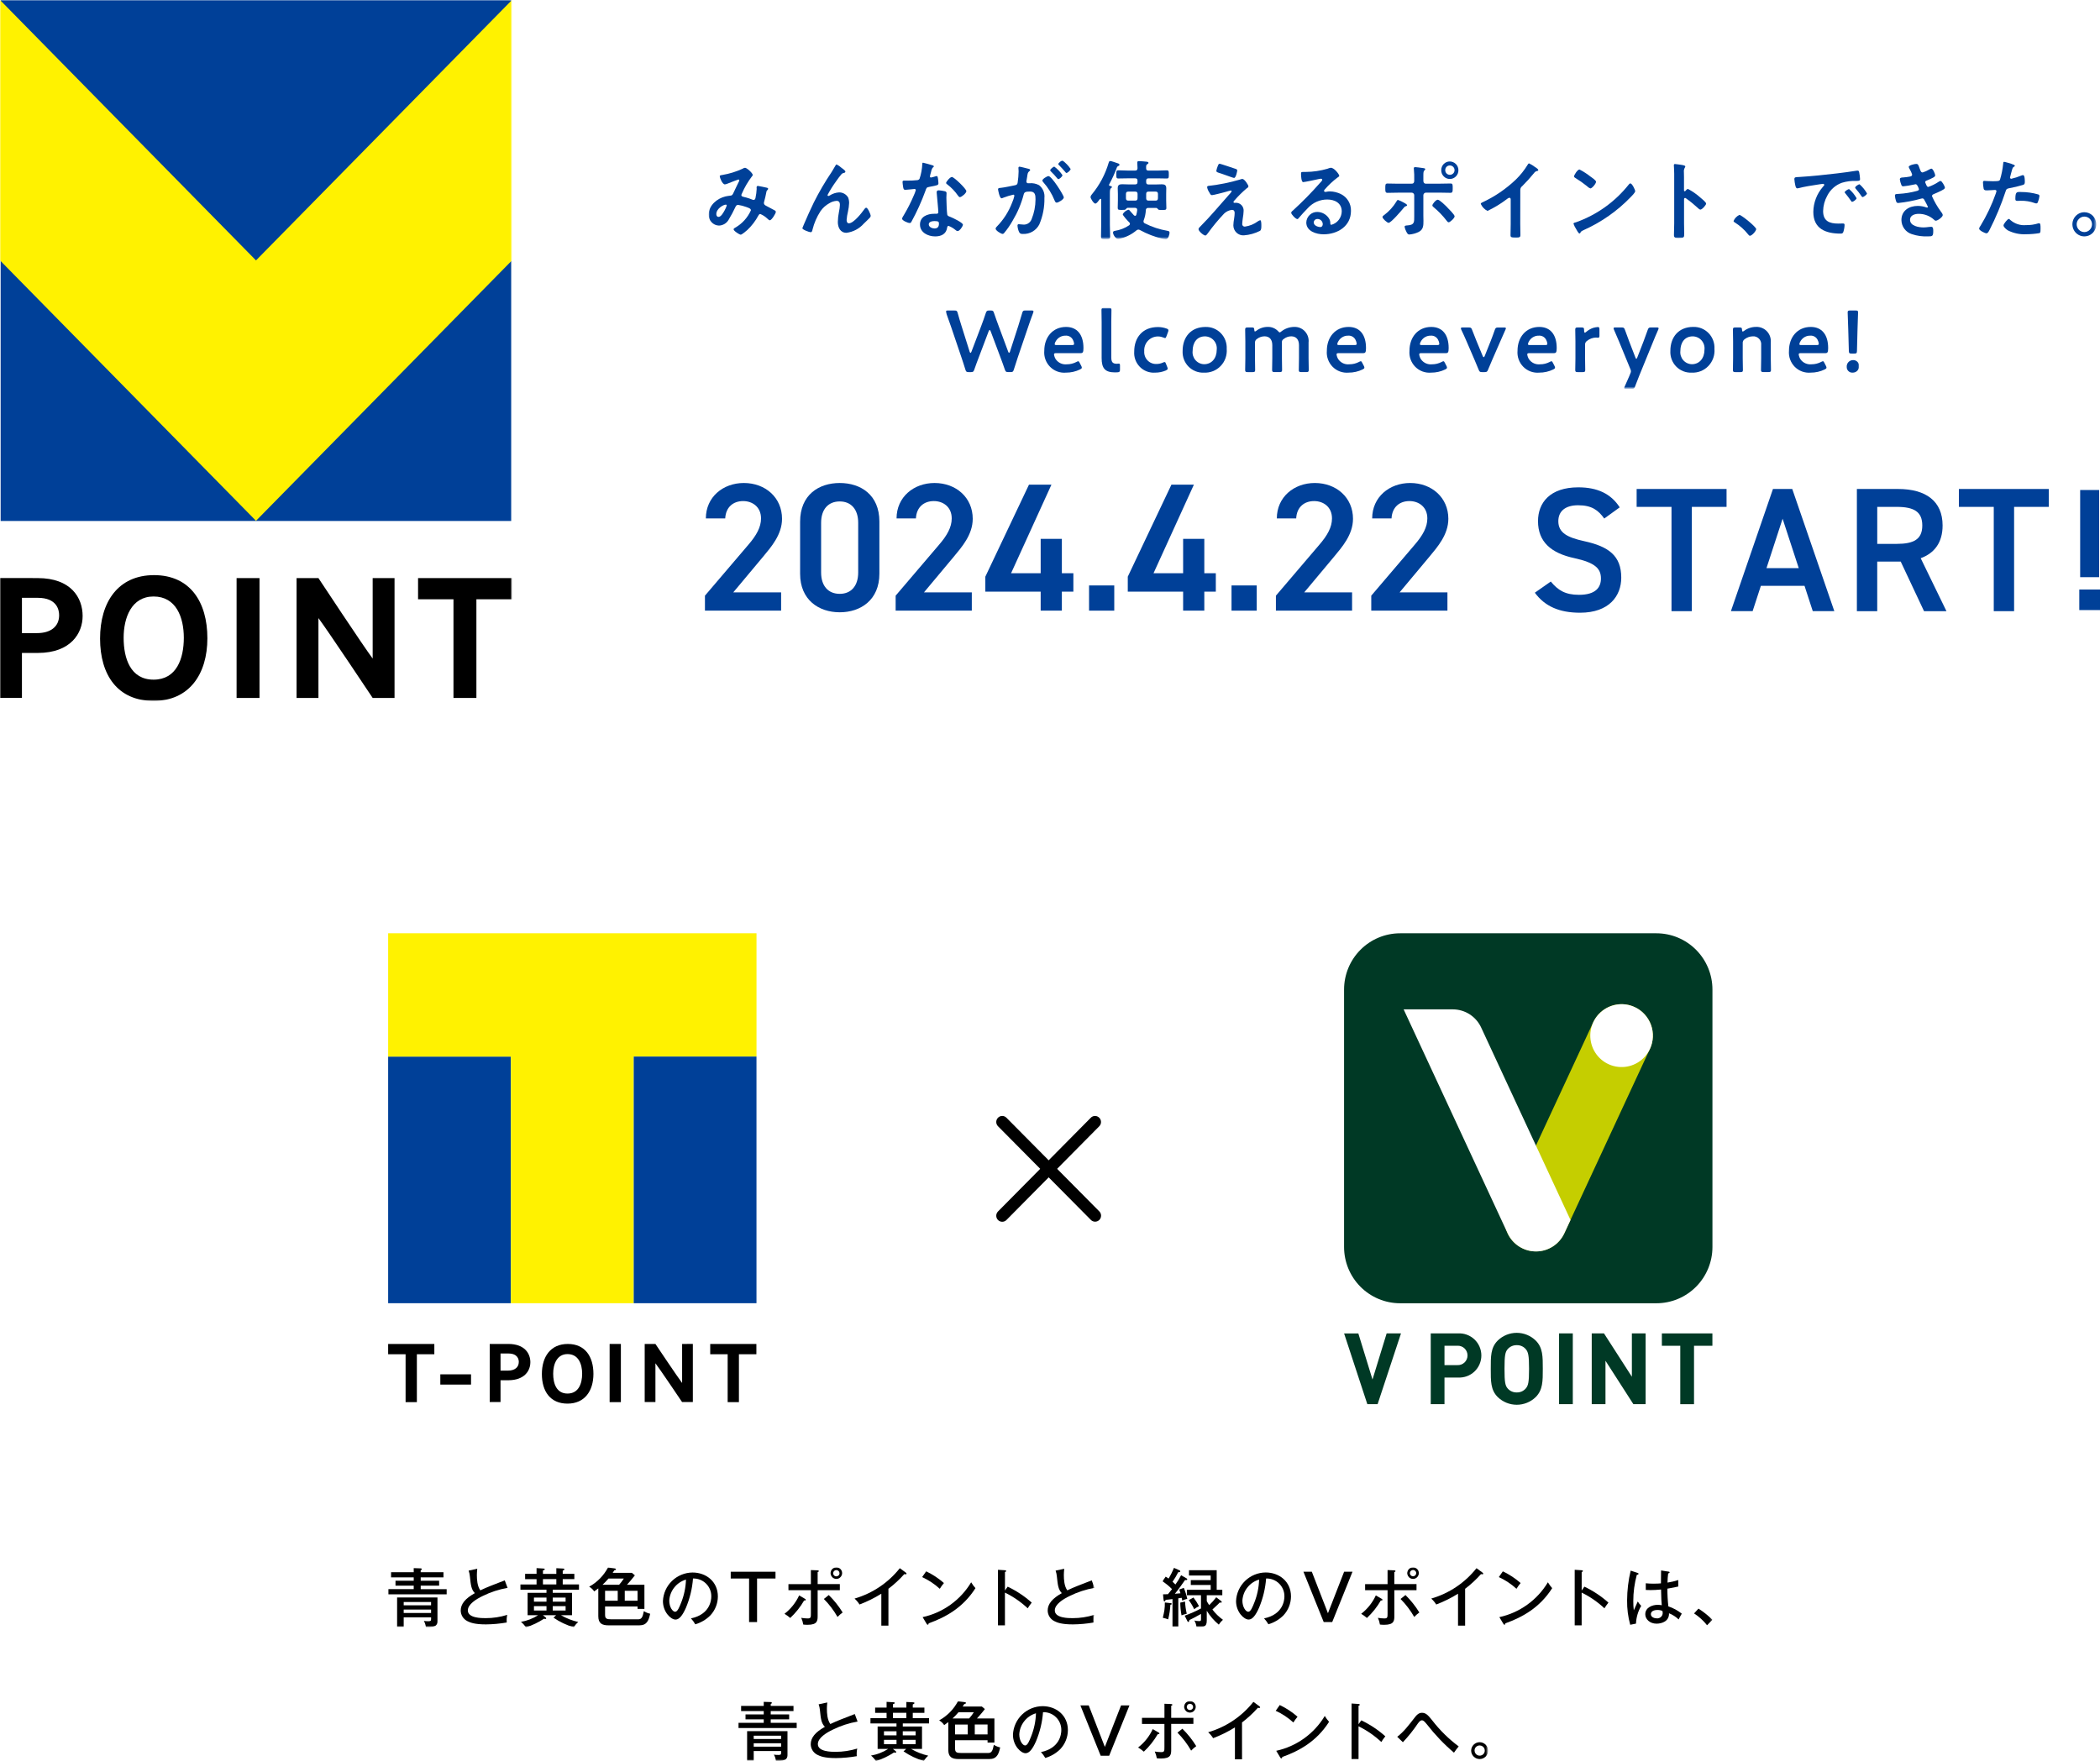 <?xml version="1.0" encoding="utf-8"?>
<!-- Generator: Adobe Illustrator 26.1.0, SVG Export Plug-In . SVG Version: 6.00 Build 0)  -->
<svg version="1.1" id="レイヤー_1" xmlns="http://www.w3.org/2000/svg" xmlns:xlink="http://www.w3.org/1999/xlink" x="0px"
	 y="0px" viewBox="0 0 919.75 771.52" style="enable-background:new 0 0 919.75 771.52;" xml:space="preserve">
<style type="text/css">
	.st0{fill:#FFFFFF;filter:url(#Adobe_OpacityMaskFilter);}
	.st1{mask:url(#mask0_1447_3194_00000028317205888204478460000000538293155075525554_);}
	.st2{fill:#FFFFFF;filter:url(#Adobe_OpacityMaskFilter_00000173883265969805939120000001849855621683619998_);}
	.st3{mask:url(#mask1_1447_3194_00000093176028945830888140000018031167862146295226_);}
	.st4{fill:#FFFFFF;filter:url(#Adobe_OpacityMaskFilter_00000010286323867448948560000010124883736854645897_);}
	.st5{mask:url(#mask2_1447_3194_00000089550275356378548800000015167839431453888430_);}
	.st6{fill:#003925;}
	.st7{fill:#C5CE00;}
	.st8{fill:#FFFFFF;}
	.st9{fill:#004098;}
	.st10{fill:#FFF200;}
	.st11{fill:#FFFFFF;filter:url(#Adobe_OpacityMaskFilter_00000103958036720966481920000005946196680240965806_);}
	.st12{mask:url(#mask3_1447_3194_00000005260907567759069190000006774306496464448940_);}
	.st13{fill:#FFFFFF;filter:url(#Adobe_OpacityMaskFilter_00000151512219478752048270000011555873406606966409_);}
	.st14{mask:url(#mask5_1447_3194_00000023267229038120855910000008266105481529746316_);}
	.st15{fill:#FFFFFF;filter:url(#Adobe_OpacityMaskFilter_00000035531665550482655550000006603276610631651740_);}
	.st16{mask:url(#mask6_1447_3194_00000147193864843048344120000007596386061290642823_);}
</style>
<defs>
	<filter id="Adobe_OpacityMaskFilter" filterUnits="userSpaceOnUse" x="323.3" y="745.2" width="328.48" height="26.32">
		<feColorMatrix  type="matrix" values="1 0 0 0 0  0 1 0 0 0  0 0 1 0 0  0 0 0 1 0"/>
	</filter>
</defs>
<mask maskUnits="userSpaceOnUse" x="323.3" y="745.2" width="328.48" height="26.32" id="mask0_1447_3194_00000028317205888204478460000000538293155075525554_">
	<path class="st0" d="M651.78,745.2H323.3v26.32h328.48V745.2z"/>
</mask>
<g class="st1">
	<path d="M347.53,747.36v2.24h-9.97v1.48h8.07v2.15h-8.07v1.54h11.37v2.27H323.3v-2.27h11.2v-1.54h-7.98v-2.15h7.98v-1.48h-9.91
		v-2.24h9.91v-1.82l3.03,0.11c0.14,0,0.51,0.03,0.51,0.36c0,0.28-0.25,0.39-0.48,0.51v0.84L347.53,747.36z M330.11,767.11v4.2h-2.89
		v-12.89h17.68v10.18c0,1.32,0,3.11-5.07,2.8c-0.11-0.95-0.41-1.88-0.89-2.71c0.63,0.1,1.27,0.15,1.91,0.14
		c0.89,0,1.26-0.06,1.26-0.89v-0.81L330.11,767.11z M342.1,760.39h-11.99v1.46h11.99V760.39z M342.1,763.72h-11.99v1.48h11.99
		V763.72z"/>
	<path d="M375.6,754.21c-3.78,0.65-7.44,1.85-10.87,3.55c-2.94,1.4-6.53,3.67-6.53,6.32c0,3.39,5.96,3.39,7.84,3.39
		c3.19,0,6.36-0.49,9.41-1.43c-0.23,1.09-0.3,2.22-0.2,3.33c-3.02,0.53-6.07,0.81-9.13,0.84c-4.96,0-6.92-0.81-8.12-1.43
		c-0.86-0.43-1.59-1.08-2.11-1.9c-0.51-0.82-0.79-1.76-0.81-2.72c0-2.94,2.07-5.34,6.19-7.64c-1.57-1.65-1.77-3.47-2.16-7.27
		c-0.07-0.89-0.26-1.76-0.56-2.6l3.78-0.81c-0.11,1.2-0.17,1.91-0.17,2.71c0,2.01,0.17,4.9,1.51,6.74c1.37-0.67,3.31-1.48,4.51-1.96
		c0.98-0.39,5.86-2.27,6.19-2.41L375.6,754.21z"/>
	<path d="M395.39,756.37h8.43v9.82h-4.82c2.36,1.36,4.91,2.36,7.56,2.97c-0.78,0.65-1.44,1.43-1.93,2.32
		c-3.18-0.92-6.19-2.34-8.91-4.22l1.15-1.06h-5.79l1.21,0.98c0.14,0.11,0.25,0.2,0.25,0.36c0,0.17-0.14,0.31-0.39,0.31
		c-0.2-0.01-0.4-0.05-0.59-0.11c-2.46,1.61-5.13,2.89-7.93,3.8c-0.58-0.93-1.31-1.75-2.16-2.43c2.67-0.46,5.23-1.45,7.51-2.91h-4.6
		v-9.81h8.26v-1.37h-11.4v-2.29h7.06v-2.33h-5.01v-2.32h5.01v-2.54l3,0.2c0.39,0.03,0.59,0.08,0.59,0.31c0,0.28-0.31,0.36-0.78,0.53
		v1.51h5.86v-2.49l2.97,0.17c0.31,0.03,0.56,0.05,0.56,0.33c0,0.25-0.28,0.39-0.73,0.61v1.37h5.09v2.32h-5.09v2.33h7.12v2.29h-11.49
		V756.37z M392.65,758.47h-5.49v1.79h5.49V758.47z M392.65,762.21h-5.49v1.91h5.49V762.21z M396.96,750.38h-5.86v2.33h5.86V750.38z
		 M395.39,760.26h5.63v-1.79h-5.63V760.26z M395.39,764.12h5.63v-1.91h-5.63V764.12z"/>
	<path d="M418.3,766.02c0,1.71,0.73,1.96,2.72,1.96h11.82c1.37,0,1.93-0.84,2.44-3.58c0.85,0.54,1.79,0.93,2.77,1.14
		c-0.67,3.13-1.54,5.09-4.79,5.09h-13.39c-2.97,0-4.54-0.89-4.54-4.03v-12.16c-0.7,0.56-1.26,0.95-1.79,1.32
		c-0.57-0.85-1.32-1.56-2.21-2.07c3.52-1.94,6.39-4.87,8.26-8.42l2.83,0.39c0.39,0.06,0.64,0.17,0.64,0.39
		c0,0.28-0.17,0.34-0.73,0.48c-0.08,0.14-0.59,0.89-0.7,1.09h8.4l1.32,1.12c-1.32,1.74-3.03,3.64-3.47,4.11h7.65v10.57h-3v-1.04
		H418.3V766.02z M424.47,752.84c0.75-0.85,1.44-1.76,2.05-2.71h-6.72c-0.81,0.96-1.68,1.86-2.61,2.71H424.47z M418.3,759.84h5.55
		v-4.33h-5.55V759.84z M432.53,755.5h-5.6v4.34h5.6V755.5z"/>
	<path d="M455.92,767.58c8.35-1.73,8.91-7.97,8.91-9.6c0.02-1.05-0.18-2.09-0.57-3.07c-0.4-0.97-0.99-1.86-1.74-2.59
		c-0.75-0.74-1.64-1.32-2.62-1.7c-0.98-0.38-2.03-0.56-3.08-0.53c-0.33,4.4-1.38,8.72-3.08,12.78c-1.52,3.44-2.97,5.21-4.57,5.21
		c-2.1,0-5.52-3.36-5.52-8.09c0.14-3.35,1.57-6.52,3.98-8.85c2.41-2.33,5.63-3.65,8.99-3.68c5.91,0,11.09,3.94,11.09,10.49
		c-0.01,3.07-1.18,6.03-3.28,8.28c-1.83,1.85-4.11,3.19-6.61,3.92C457.29,769.23,456.65,768.37,455.92,767.58 M446.42,759.81
		c0,2.8,1.48,4.87,2.58,4.87c1.06,0,1.88-2.13,2.6-3.94c1.3-3.23,2.03-6.67,2.13-10.16c-2.02,0.59-3.82,1.8-5.12,3.46
		C447.3,755.69,446.53,757.71,446.42,759.81"/>
	<path d="M476.84,747.14l7.06,18.18l7.09-18.18h3.68l-8.88,22.04h-3.72l-8.88-22.04H476.84z"/>
	<path d="M507.43,759c0.17,0.11,0.36,0.22,0.36,0.45c0,0.22-0.28,0.34-0.73,0.28c-1.64,2.84-3.69,5.42-6.08,7.66
		c-0.79-0.68-1.63-1.28-2.52-1.82c2.76-2.13,4.96-4.89,6.41-8.06L507.43,759z M510,746.41l2.83,0.11c0.36,0.03,0.64,0.06,0.64,0.34
		c0,0.28-0.31,0.36-0.51,0.42v5.29h9.72v2.66h-9.72v11.1c0,2.21,0,4.06-4.46,4.06c-0.62,0-1.23-0.04-1.85-0.11
		c-0.16-1.02-0.46-2.01-0.89-2.94c0.93,0.16,1.86,0.24,2.8,0.26c1.43,0,1.43-0.48,1.43-2.29v-10.07h-9.83v-2.66H510V746.41z
		 M517.85,757.34c2.33,2.29,4.37,4.85,6.08,7.64c-0.81,0.58-1.56,1.23-2.24,1.96c-1.64-2.88-3.66-5.53-5.99-7.88L517.85,757.34z
		 M523.7,747.75c0,0.5-0.15,0.99-0.43,1.41c-0.28,0.41-0.68,0.74-1.14,0.93c-0.46,0.19-0.97,0.24-1.47,0.14
		c-0.49-0.1-0.94-0.34-1.29-0.7c-0.35-0.36-0.59-0.81-0.69-1.3c-0.1-0.49-0.04-1,0.15-1.46c0.19-0.46,0.52-0.86,0.94-1.13
		c0.42-0.28,0.91-0.42,1.41-0.42c0.67,0,1.31,0.27,1.79,0.75C523.44,746.43,523.71,747.08,523.7,747.75z M519.78,747.75
		c-0.01,0.18,0.03,0.37,0.09,0.54c0.07,0.17,0.17,0.33,0.3,0.46c0.13,0.13,0.28,0.24,0.45,0.31c0.17,0.07,0.36,0.11,0.54,0.11
		c0.18,0,0.37-0.04,0.54-0.11c0.17-0.07,0.33-0.18,0.46-0.31c0.13-0.13,0.23-0.29,0.3-0.46c0.07-0.17,0.1-0.36,0.09-0.54
		c-0.01-0.36-0.16-0.7-0.42-0.95c-0.26-0.25-0.61-0.39-0.97-0.39c-0.36,0-0.71,0.14-0.97,0.39
		C519.94,747.05,519.79,747.39,519.78,747.75z"/>
	<path d="M543.98,770.75h-3.11v-13.99c-3.02,1.88-6.22,3.47-9.55,4.73c-0.6-0.97-1.34-1.84-2.18-2.6
		c7.83-2.27,14.76-6.93,19.82-13.32l2.69,1.99c0.08,0.05,0.14,0.11,0.18,0.19c0.04,0.08,0.07,0.17,0.07,0.26
		c0,0.2-0.26,0.25-0.45,0.25c-0.18,0-0.36-0.03-0.53-0.09c-2.1,2.36-4.43,4.52-6.95,6.43L543.98,770.75z"/>
	<path d="M560.5,746.97c2.82,1.34,5.44,3.07,7.79,5.12c-0.67,0.79-1.28,1.63-1.83,2.52c-2.29-2.1-4.9-3.83-7.73-5.12L560.5,746.97z
		 M558.96,767.02c4.4-0.96,8.56-2.82,12.21-5.44c3.66-2.63,6.74-5.97,9.05-9.83c0.54,0.92,1.17,1.78,1.88,2.57
		c-5.46,8.59-13.11,12.78-20.51,15.41c0,0.31-0.11,0.61-0.39,0.61c-0.1-0.01-0.19-0.05-0.27-0.11c-0.08-0.06-0.14-0.14-0.18-0.23
		L558.96,767.02z"/>
	<path d="M596.21,753.68c3.83,1.81,7.38,4.17,10.53,6.99c-0.64,0.79-1.23,1.62-1.76,2.49c-2.96-2.78-6.32-5.1-9.97-6.88v14.35h-3.06
		V746.3l3.08,0.2c0.34,0.03,0.51,0.11,0.51,0.34c0,0.31-0.34,0.36-0.53,0.42v8.11L596.21,753.68z"/>
	<path d="M611.95,760.87c2.8-2.1,5.02-5.01,7.82-8.64c1.23-1.59,2.21-1.87,3-1.87c1.82,0,2.8,1.2,4.51,3.33
		c3.33,4.31,7.23,8.15,11.6,11.41c-0.75,0.87-1.44,1.78-2.07,2.74c-4.36-3.7-8.32-7.85-11.82-12.36c-1.2-1.46-1.62-1.82-2.21-1.82
		c-0.42,0-0.92,0.2-1.74,1.32c-1.97,2.94-4.18,5.71-6.61,8.28L611.95,760.87z"/>
	<path d="M651.78,766.91c0,0.99-0.39,1.93-1.09,2.63c-0.7,0.7-1.65,1.09-2.63,1.09c-0.99,0-1.94-0.39-2.64-1.09
		c-0.7-0.7-1.09-1.64-1.09-2.63c0.02-0.97,0.42-1.9,1.11-2.59c0.7-0.68,1.63-1.07,2.61-1.07c0.98,0,1.91,0.38,2.61,1.07
		C651.36,765.01,651.76,765.94,651.78,766.91z M645.82,766.91c0,0.44,0.13,0.88,0.38,1.24c0.25,0.37,0.6,0.66,1.01,0.83
		c0.41,0.17,0.86,0.21,1.29,0.13s0.84-0.3,1.15-0.61c0.31-0.31,0.53-0.71,0.61-1.15c0.09-0.43,0.04-0.88-0.13-1.29
		c-0.17-0.41-0.46-0.76-0.83-1.01s-0.8-0.38-1.25-0.38c-0.29,0-0.59,0.06-0.86,0.17c-0.27,0.11-0.52,0.28-0.73,0.48
		c-0.21,0.21-0.37,0.46-0.49,0.73C645.87,766.33,645.81,766.62,645.82,766.91z"/>
</g>
<defs>
	
		<filter id="Adobe_OpacityMaskFilter_00000173848361108722171920000003102826531641212307_" filterUnits="userSpaceOnUse" x="509.13" y="686.64" width="240.87" height="26.15">
		<feColorMatrix  type="matrix" values="1 0 0 0 0  0 1 0 0 0  0 0 1 0 0  0 0 0 1 0"/>
	</filter>
</defs>
<mask maskUnits="userSpaceOnUse" x="509.13" y="686.64" width="240.87" height="26.15" id="mask1_1447_3194_00000093176028945830888140000018031167862146295226_">
	<path style="fill:#FFFFFF;filter:url(#Adobe_OpacityMaskFilter_00000173848361108722171920000003102826531641212307_);" d="
		M750,686.64H509.13v26.14H750V686.64z"/>
</mask>
<g class="st3">
	<path d="M519.66,691.47c0.08,0.06,0.33,0.2,0.33,0.39c0,0.17-0.11,0.36-0.48,0.36c-0.16,0-0.32-0.01-0.48-0.03
		c-1.43,2.04-2.83,4.06-4.48,6.04c0.39-0.06,2.1-0.2,2.47-0.22c-0.14-0.53-0.28-0.92-0.53-1.65l1.99-0.73
		c0.65,1.55,1.16,3.16,1.51,4.81c-0.76,0.17-1.49,0.43-2.18,0.78c-0.08-0.34-0.08-0.42-0.26-1.23c-0.78,0.11-1.12,0.17-1.48,0.22
		v12.45h-2.55v-12.11c-1.93,0.25-2.44,0.28-3,0.33c-0.06,0.28-0.17,0.67-0.51,0.67c-0.2,0-0.31-0.11-0.36-0.45l-0.33-2.63
		c0.7,0,1.23-0.03,2.21-0.06c0.26-0.28,1.32-1.62,1.79-2.21c-1.26-1.31-2.67-2.47-4.2-3.44l1.43-2.04c0.44,0.25,0.86,0.53,1.26,0.84
		c0.92-1.5,1.7-3.07,2.35-4.7l2.49,1.12c0.08,0.03,0.15,0.09,0.2,0.15c0.05,0.07,0.08,0.15,0.08,0.24c0,0.47-0.53,0.42-0.89,0.39
		c-0.72,1.46-1.56,2.86-2.49,4.2c0.44,0.37,0.86,0.78,1.26,1.2c0.93-1.28,1.77-2.64,2.49-4.06L519.66,691.47z M512.74,702.33
		c0.2,0.03,0.45,0.08,0.45,0.33c0,0.25-0.25,0.31-0.59,0.39c-0.11,2.15-0.44,4.29-0.98,6.38c-0.78-0.31-1.58-0.54-2.41-0.68
		c0.7-2.17,1.03-4.44,0.95-6.71L512.74,702.33z M519.01,701.63c0.1,1.8,0.35,3.59,0.76,5.35c-0.78,0.17-1.55,0.41-2.29,0.7
		c-0.35-1.84-0.53-3.7-0.56-5.57L519.01,701.63z M519.82,698.86v-2.38h10.43v-2.1h-8.71v-2.15h8.71v-2.01h-9.5v-2.32h12.13v8.59
		h2.46v2.38h-6.81v2.57c0.28,0.51,0.56,1.01,1.07,1.76c1.12-1.06,2.15-2.21,3.08-3.44l2.13,1.63c0.15,0.11,0.25,0.27,0.28,0.45
		c-0.01,0.04-0.02,0.08-0.04,0.12s-0.05,0.07-0.08,0.1c-0.03,0.03-0.07,0.04-0.11,0.06c-0.04,0.01-0.08,0.01-0.13,0.01
		c-0.16-0.02-0.32-0.06-0.48-0.11c-0.53,0.59-0.81,0.84-3.25,3.1c1.3,1.72,2.86,3.24,4.62,4.5c-0.71,0.62-1.32,1.33-1.82,2.12
		c-2.08-1.72-3.86-3.77-5.27-6.07v4.28c0,2.88-1.29,2.88-4.51,2.83c-0.09-1-0.41-1.97-0.92-2.83c0.68,0.16,1.37,0.24,2.07,0.25
		c0.84,0,0.84-0.25,0.84-0.98v-2.16c-2.07,1.2-4.62,2.46-5.13,2.69c0,0.22-0.06,0.81-0.45,0.81c-0.08,0-0.22-0.03-0.36-0.31
		l-1.21-2.43c2.46-0.87,4.85-1.93,7.14-3.16v-5.79H519.82z M522.71,699.87c0.93,1.19,1.74,2.47,2.44,3.8
		c-0.77,0.33-1.48,0.78-2.13,1.32c-0.64-1.41-1.44-2.74-2.38-3.97L522.71,699.87z"/>
	<path d="M553.63,709.01c8.35-1.73,8.91-7.97,8.91-9.59c0.02-1.05-0.17-2.1-0.57-3.07c-0.4-0.97-0.99-1.86-1.74-2.59
		c-0.75-0.74-1.64-1.32-2.62-1.7c-0.98-0.38-2.03-0.56-3.08-0.53c-0.34,4.4-1.38,8.71-3.08,12.78c-1.51,3.44-2.97,5.21-4.57,5.21
		c-2.1,0-5.52-3.36-5.52-8.09c0.14-3.35,1.56-6.52,3.98-8.86c2.41-2.33,5.63-3.65,8.99-3.68c5.91,0,11.09,3.94,11.09,10.49
		c-0.01,3.07-1.18,6.03-3.28,8.28c-1.83,1.85-4.11,3.19-6.61,3.92C555,710.66,554.36,709.8,553.63,709.01 M544.14,701.24
		c0,2.8,1.48,4.87,2.58,4.87c1.06,0,1.88-2.13,2.61-3.94c1.3-3.23,2.02-6.67,2.13-10.16c-2.03,0.59-3.82,1.8-5.12,3.45
		C545.01,697.12,544.25,699.13,544.14,701.24z"/>
	<path d="M574.55,688.57l7.06,18.18l7.08-18.18h3.67l-8.88,22.04h-3.73l-8.88-22.04H574.55z"/>
	<path d="M605.14,700.43c0.17,0.11,0.36,0.22,0.36,0.45c0,0.22-0.28,0.34-0.73,0.28c-1.64,2.84-3.69,5.42-6.08,7.66
		c-0.79-0.67-1.63-1.28-2.52-1.82c2.76-2.13,4.96-4.9,6.41-8.06L605.14,700.43z M607.72,687.84l2.83,0.11
		c0.36,0.03,0.64,0.06,0.64,0.34c0,0.28-0.31,0.36-0.51,0.42v5.28h9.72v2.66h-9.71v11.11c0,2.21,0,4.06-4.46,4.06
		c-0.62,0-1.24-0.04-1.85-0.11c-0.16-1.02-0.46-2.01-0.89-2.94c0.93,0.16,1.86,0.24,2.8,0.26c1.43,0,1.43-0.48,1.43-2.3v-10.07
		h-9.83v-2.66h9.83V687.84z M615.56,698.78c2.33,2.29,4.37,4.85,6.08,7.64c-0.81,0.58-1.56,1.23-2.24,1.96
		c-1.64-2.88-3.66-5.53-5.99-7.88L615.56,698.78z M621.41,689.18c0,0.5-0.15,0.99-0.43,1.41c-0.28,0.41-0.68,0.74-1.14,0.93
		c-0.46,0.19-0.97,0.24-1.47,0.14c-0.49-0.1-0.94-0.34-1.29-0.7c-0.35-0.36-0.59-0.81-0.69-1.3c-0.1-0.49-0.04-1,0.15-1.46
		c0.2-0.46,0.52-0.86,0.94-1.13c0.42-0.28,0.91-0.42,1.41-0.42c0.67,0,1.32,0.27,1.79,0.75
		C621.15,687.86,621.42,688.51,621.41,689.18z M617.49,689.18c0,0.37,0.15,0.72,0.41,0.98s0.61,0.41,0.98,0.41s0.72-0.15,0.98-0.41
		c0.26-0.26,0.41-0.61,0.41-0.98c0-0.37-0.15-0.72-0.41-0.98c-0.26-0.26-0.61-0.4-0.98-0.4c-0.37,0-0.72,0.15-0.98,0.4
		C617.64,688.46,617.5,688.81,617.49,689.18"/>
	<path d="M641.69,712.18h-3.11v-13.98c-3.02,1.88-6.22,3.47-9.55,4.73c-0.6-0.97-1.34-1.84-2.18-2.6
		c7.84-2.27,14.77-6.93,19.83-13.32l2.69,1.99c0.08,0.05,0.14,0.11,0.18,0.19c0.04,0.08,0.07,0.17,0.07,0.26
		c0,0.2-0.25,0.25-0.45,0.25c-0.18,0-0.36-0.03-0.53-0.09c-2.1,2.36-4.43,4.52-6.95,6.43L641.69,712.18z"/>
	<path d="M658.21,688.4c2.82,1.34,5.44,3.07,7.79,5.12c-0.67,0.79-1.28,1.63-1.82,2.52c-2.29-2.1-4.9-3.83-7.73-5.12L658.21,688.4z
		 M656.68,708.46c4.4-0.96,8.56-2.81,12.21-5.44c3.66-2.63,6.74-5.97,9.05-9.83c0.54,0.92,1.17,1.78,1.88,2.57
		c-5.46,8.59-13.11,12.78-20.51,15.41c0,0.31-0.11,0.61-0.39,0.61c-0.1-0.01-0.19-0.05-0.27-0.11c-0.08-0.06-0.14-0.14-0.18-0.23
		L656.68,708.46z"/>
	<path d="M693.93,695.11c3.83,1.82,7.38,4.17,10.53,6.99c-0.64,0.79-1.23,1.62-1.76,2.49c-2.96-2.78-6.32-5.1-9.97-6.88v14.35h-3.05
		v-24.34l3.08,0.2c0.34,0.03,0.51,0.11,0.51,0.34c0,0.31-0.34,0.36-0.53,0.42v8.11L693.93,695.11z"/>
	<path d="M717.28,689.1c0.31,0.11,0.36,0.17,0.36,0.39c0,0.2-0.22,0.39-0.76,0.45c-1.02,3.75-1.54,7.61-1.54,11.5
		c-0.01,1.35,0.06,2.69,0.22,4.03c0.31-0.59,1.46-3.31,1.74-3.86c0.42,0.7,0.93,1.33,1.51,1.91c-1.39,2.37-2.17,5.04-2.29,7.78
		l-2.52,0.51c-0.96-3.48-1.42-7.07-1.37-10.68c0.02-4.39,0.54-8.77,1.57-13.04L717.28,689.1z M730.92,688.54
		c0.28,0.06,0.33,0.17,0.33,0.28c0,0.36-0.39,0.42-0.64,0.48c-0.17,1.34-0.26,2.68-0.28,4.03c1.6-0.25,3.17-0.62,4.71-1.12
		l0.03,2.82c-0.87,0.2-2.33,0.56-4.79,0.95c-0.01,2.59,0.13,5.18,0.42,7.76c2.13,0.72,4.12,1.8,5.88,3.19
		c-0.5,0.82-0.96,1.67-1.37,2.54c-1.22-1.17-2.66-2.09-4.23-2.71c0.14,3.53-3.17,4.56-5.46,4.56c-2.97,0-4.93-1.99-4.93-4.11
		c0-2.96,3.05-4.14,5.43-4.14c0.6,0,1.2,0.06,1.79,0.17c-0.17-1.88-0.2-2.38-0.31-6.88c-1.74,0.17-3.33,0.25-4.59,0.25
		c-0.9,0-1.49-0.03-2.1-0.06v-2.92c1.13,0.11,2.26,0.17,3.39,0.17c1.57,0,2.63-0.09,3.25-0.14c0-1.51,0.03-3.8,0.06-5.65
		L730.92,688.54z M725.96,705.32c-0.36,0-2.91,0-2.91,1.85c0,1.29,1.51,1.82,2.55,1.82c0.33,0.03,0.66,0,0.97-0.1
		c0.32-0.1,0.6-0.26,0.85-0.48c0.25-0.22,0.45-0.49,0.59-0.78c0.14-0.3,0.21-0.62,0.22-0.95c-0.01-0.31-0.04-0.62-0.11-0.92
		C727.43,705.45,726.7,705.31,725.96,705.32"/>
	<path d="M743.89,704.73c2.21,1.4,4.26,3.04,6.11,4.9l-2.35,2.38c-1.6-2.02-3.52-3.77-5.69-5.18L743.89,704.73z"/>
</g>
<defs>
	
		<filter id="Adobe_OpacityMaskFilter_00000012452788622551377540000017115605878902615487_" filterUnits="userSpaceOnUse" x="170" y="686.64" width="309.38" height="26.32">
		<feColorMatrix  type="matrix" values="1 0 0 0 0  0 1 0 0 0  0 0 1 0 0  0 0 0 1 0"/>
	</filter>
</defs>
<mask maskUnits="userSpaceOnUse" x="170" y="686.64" width="309.38" height="26.32" id="mask2_1447_3194_00000089550275356378548800000015167839431453888430_">
	<path style="fill:#FFFFFF;filter:url(#Adobe_OpacityMaskFilter_00000012452788622551377540000017115605878902615487_);" d="
		M479.38,686.64H170v26.32h309.38V686.64z"/>
</mask>
<g class="st5">
	<path d="M194.23,688.79v2.24h-9.97v1.48h8.07v2.15h-8.07v1.54h11.37v2.27H170v-2.27h11.2v-1.54h-7.98v-2.15h7.98v-1.48h-9.92v-2.24
		h9.92v-1.82l3.02,0.11c0.14,0,0.51,0.03,0.51,0.36c0,0.28-0.25,0.39-0.48,0.51v0.84L194.23,688.79z M176.81,708.54v4.2h-2.89v-12.9
		h17.68v10.18c0,1.32,0,3.11-5.07,2.8c-0.11-0.96-0.41-1.88-0.89-2.71c0.63,0.1,1.27,0.15,1.91,0.14c0.89,0,1.26-0.06,1.26-0.89
		v-0.81L176.81,708.54z M188.8,701.82h-11.99v1.46h11.99V701.82z M188.8,705.15h-11.99v1.48h11.99V705.15z"/>
	<path d="M222.3,695.64c-3.78,0.65-7.44,1.85-10.87,3.55c-2.94,1.4-6.53,3.67-6.53,6.32c0,3.39,5.97,3.39,7.84,3.39
		c3.19,0,6.36-0.48,9.41-1.43c-0.23,1.09-0.3,2.22-0.2,3.33c-3.01,0.53-6.07,0.81-9.13,0.84c-4.96,0-6.92-0.81-8.12-1.43
		c-0.86-0.43-1.59-1.08-2.11-1.9c-0.51-0.82-0.79-1.76-0.81-2.72c0-2.94,2.07-5.34,6.19-7.64c-1.57-1.65-1.76-3.47-2.16-7.27
		c-0.07-0.89-0.26-1.76-0.56-2.6l3.78-0.81c-0.11,1.2-0.17,1.91-0.17,2.71c0,2.01,0.17,4.9,1.51,6.74c1.37-0.67,3.31-1.48,4.51-1.96
		c0.98-0.39,5.86-2.27,6.19-2.41L222.3,695.64z"/>
	<path d="M242.09,697.8h8.43v9.82h-4.82c2.36,1.37,4.91,2.37,7.56,2.97c-0.78,0.65-1.44,1.43-1.93,2.32
		c-3.18-0.92-6.19-2.35-8.91-4.22l1.15-1.07h-5.79l1.21,0.98c0.14,0.11,0.25,0.2,0.25,0.36c0,0.17-0.14,0.31-0.39,0.31
		c-0.2-0.01-0.4-0.05-0.59-0.11c-2.46,1.61-5.13,2.89-7.93,3.8c-0.58-0.93-1.31-1.75-2.16-2.43c2.67-0.46,5.23-1.45,7.51-2.91h-4.6
		v-9.81h8.26v-1.37h-11.4v-2.29h7.06v-2.33h-5.01v-2.32h5.01v-2.54l3,0.2c0.39,0.03,0.59,0.08,0.59,0.31c0,0.28-0.31,0.36-0.79,0.53
		v1.51h5.86V687l2.97,0.17c0.31,0.03,0.56,0.06,0.56,0.34c0,0.25-0.28,0.39-0.73,0.61v1.37h5.09v2.32h-5.09v2.33h7.12v2.29h-11.49
		V697.8z M239.35,699.9h-5.49v1.79h5.49V699.9z M239.35,703.64h-5.49v1.91h5.49V703.64z M243.66,691.81h-5.86v2.33h5.86V691.81z
		 M242.09,701.69h5.63v-1.79h-5.63V701.69z M242.09,705.55h5.63v-1.91h-5.63V705.55z"/>
	<path d="M265.01,707.45c0,1.71,0.73,1.96,2.72,1.96h11.82c1.37,0,1.93-0.84,2.44-3.58c0.85,0.54,1.79,0.93,2.77,1.14
		c-0.67,3.13-1.54,5.09-4.79,5.09h-13.39c-2.97,0-4.54-0.89-4.54-4.03v-12.16c-0.7,0.56-1.26,0.95-1.79,1.32
		c-0.57-0.85-1.32-1.56-2.21-2.07c3.52-1.94,6.39-4.87,8.26-8.42l2.83,0.39c0.39,0.06,0.64,0.17,0.64,0.39
		c0,0.28-0.17,0.34-0.73,0.47c-0.08,0.14-0.59,0.89-0.7,1.09h8.4l1.32,1.12c-1.32,1.73-3.03,3.64-3.47,4.11h7.65v10.57h-3v-1.04
		h-14.23V707.45z M271.17,694.27c0.75-0.85,1.44-1.76,2.05-2.71h-6.72c-0.81,0.96-1.68,1.86-2.6,2.71H271.17z M265.01,701.26h5.54
		v-4.33h-5.54V701.26z M279.23,696.93h-5.6v4.34h5.6V696.93z"/>
	<path d="M302.62,709.01c8.35-1.73,8.91-7.97,8.91-9.59c0.02-1.05-0.17-2.1-0.57-3.07c-0.4-0.97-0.99-1.86-1.74-2.59
		c-0.75-0.74-1.64-1.32-2.62-1.7c-0.98-0.38-2.03-0.56-3.08-0.53c-0.33,4.4-1.38,8.72-3.08,12.79c-1.52,3.44-2.97,5.21-4.57,5.21
		c-2.1,0-5.52-3.36-5.52-8.09c0.14-3.35,1.56-6.52,3.98-8.85c2.41-2.33,5.63-3.65,8.99-3.68c5.91,0,11.09,3.94,11.09,10.49
		c-0.01,3.07-1.18,6.03-3.28,8.28c-1.83,1.85-4.11,3.19-6.61,3.92C303.99,710.66,303.35,709.8,302.62,709.01 M293.12,701.24
		c0,2.8,1.48,4.87,2.58,4.87c1.07,0,1.88-2.13,2.61-3.94c1.3-3.23,2.02-6.67,2.13-10.16c-2.02,0.6-3.82,1.8-5.12,3.46
		C294,697.12,293.23,699.14,293.12,701.24"/>
	<path d="M339.65,688.57v2.97h-8.07v19.08h-3.5v-19.08h-8.04v-2.97H339.65z"/>
	<path d="M352.56,700.43c0.17,0.11,0.36,0.22,0.36,0.45c0,0.22-0.28,0.34-0.73,0.28c-1.64,2.84-3.69,5.42-6.08,7.66
		c-0.79-0.67-1.63-1.28-2.52-1.82c2.76-2.13,4.96-4.9,6.42-8.06L352.56,700.43z M355.14,687.84l2.83,0.11
		c0.36,0.03,0.65,0.06,0.65,0.34c0,0.28-0.31,0.36-0.51,0.42v5.28h9.72v2.66h-9.72v11.11c0,2.21,0,4.06-4.45,4.06
		c-0.62,0-1.24-0.04-1.85-0.11c-0.16-1.02-0.46-2.01-0.89-2.94c0.93,0.16,1.86,0.24,2.8,0.26c1.43,0,1.43-0.48,1.43-2.3v-10.07
		h-9.83v-2.66h9.83L355.14,687.84z M362.98,698.78c2.33,2.29,4.37,4.85,6.08,7.64c-0.81,0.58-1.56,1.24-2.24,1.96
		c-1.64-2.88-3.65-5.53-5.99-7.88L362.98,698.78z M368.83,689.18c0,0.5-0.15,0.99-0.43,1.41c-0.28,0.41-0.68,0.74-1.14,0.93
		c-0.46,0.19-0.97,0.24-1.46,0.14c-0.49-0.1-0.94-0.34-1.29-0.7c-0.35-0.36-0.59-0.81-0.69-1.3c-0.1-0.49-0.04-1,0.15-1.46
		c0.19-0.46,0.52-0.86,0.94-1.13c0.42-0.28,0.91-0.42,1.41-0.42c0.67,0,1.32,0.27,1.79,0.75
		C368.57,687.86,368.84,688.51,368.83,689.18z M364.91,689.18c-0.01,0.19,0.03,0.37,0.09,0.54c0.07,0.17,0.17,0.33,0.3,0.46
		c0.13,0.13,0.28,0.24,0.45,0.31c0.17,0.07,0.36,0.11,0.54,0.11c0.18,0,0.37-0.04,0.54-0.11c0.17-0.07,0.33-0.18,0.46-0.31
		c0.13-0.13,0.23-0.29,0.3-0.46c0.07-0.17,0.1-0.36,0.09-0.54c-0.01-0.36-0.16-0.7-0.42-0.95c-0.26-0.25-0.61-0.39-0.97-0.39
		c-0.36,0-0.71,0.14-0.97,0.39C365.07,688.48,364.92,688.82,364.91,689.18z"/>
	<path d="M389.11,712.18H386v-13.98c-3.02,1.88-6.22,3.47-9.55,4.73c-0.6-0.97-1.34-1.84-2.18-2.6c7.83-2.27,14.77-6.93,19.83-13.32
		l2.69,1.99c0.08,0.05,0.14,0.11,0.18,0.19c0.05,0.08,0.07,0.17,0.07,0.26c0,0.2-0.25,0.25-0.45,0.25c-0.18,0-0.36-0.03-0.53-0.09
		c-2.1,2.36-4.43,4.52-6.95,6.43L389.11,712.18z"/>
	<path d="M405.64,688.4c2.82,1.34,5.43,3.07,7.78,5.12c-0.67,0.79-1.28,1.63-1.82,2.52c-2.29-2.1-4.9-3.83-7.73-5.12L405.64,688.4z
		 M404.09,708.46c4.4-0.96,8.56-2.81,12.21-5.44c3.66-2.63,6.73-5.97,9.05-9.83c0.54,0.92,1.17,1.78,1.88,2.57
		c-5.46,8.59-13.11,12.78-20.51,15.41c0,0.31-0.11,0.61-0.39,0.61c-0.1-0.01-0.19-0.05-0.27-0.11c-0.08-0.06-0.14-0.14-0.18-0.23
		L404.09,708.46z"/>
	<path d="M441.34,695.11c3.83,1.82,7.38,4.17,10.53,6.99c-0.64,0.79-1.23,1.62-1.76,2.49c-2.96-2.78-6.32-5.1-9.97-6.88v14.35h-3.05
		v-24.34l3.08,0.2c0.34,0.03,0.51,0.11,0.51,0.34c0,0.31-0.34,0.36-0.53,0.42v8.11L441.34,695.11z"/>
	<path d="M479.38,695.64c-3.78,0.65-7.44,1.85-10.87,3.55c-2.94,1.4-6.53,3.67-6.53,6.32c0,3.39,5.97,3.39,7.84,3.39
		c3.19,0,6.36-0.48,9.41-1.43c-0.23,1.09-0.3,2.22-0.2,3.33c-3.02,0.53-6.07,0.81-9.13,0.84c-4.96,0-6.92-0.81-8.12-1.43
		c-0.86-0.43-1.59-1.08-2.11-1.9c-0.51-0.82-0.79-1.76-0.81-2.72c0-2.94,2.07-5.34,6.19-7.64c-1.57-1.65-1.76-3.47-2.16-7.27
		c-0.07-0.89-0.26-1.76-0.56-2.6l3.78-0.81c-0.11,1.2-0.17,1.91-0.17,2.71c0,2.01,0.17,4.9,1.51,6.74c1.37-0.67,3.31-1.48,4.51-1.96
		c0.98-0.39,5.86-2.27,6.19-2.41L479.38,695.64z"/>
</g>
<path class="st6" d="M613.21,408.87h112.26c6.51,0,12.75,2.6,17.35,7.22c4.6,4.62,7.19,10.89,7.19,17.43V546.3
	c0,6.54-2.59,12.81-7.19,17.43c-4.6,4.62-10.84,7.22-17.35,7.22H613.21c-6.51,0-12.75-2.6-17.35-7.22
	c-4.6-4.62-7.19-10.89-7.19-17.43V433.52c0-6.54,2.59-12.81,7.19-17.43C600.46,411.47,606.7,408.87,613.21,408.87z"/>
<path class="st6" d="M603.36,615.16h-4.5l-10.18-30.99h6.24l6.2,20.19l6.2-20.2h6.28L603.36,615.16z"/>
<path class="st6" d="M638.58,603.5h-5.93v11.66h-6.02v-31h11.96c1.31-0.08,2.62,0.11,3.86,0.57s2.36,1.15,3.32,2.05
	c0.95,0.9,1.72,2,2.24,3.21c0.52,1.21,0.79,2.52,0.79,3.84c0,1.32-0.27,2.62-0.79,3.83c-0.52,1.21-1.28,2.3-2.24,3.21
	c-0.96,0.9-2.09,1.6-3.32,2.05c-1.23,0.45-2.55,0.64-3.86,0.57V603.5z M638.28,589.56h-5.63v8.49h5.63
	c0.57,0.03,1.15-0.05,1.69-0.25c0.54-0.2,1.03-0.51,1.45-0.9c0.42-0.4,0.75-0.88,0.98-1.41c0.23-0.53,0.34-1.1,0.34-1.68
	s-0.12-1.15-0.34-1.68c-0.23-0.53-0.56-1.01-0.98-1.41c-0.42-0.4-0.91-0.71-1.45-0.9C639.42,589.62,638.85,589.53,638.28,589.56z"/>
<path class="st6" d="M672.63,612.03c-2.23,2.18-5.23,3.39-8.34,3.39c-3.11,0-6.1-1.22-8.34-3.39c-3.12-3.13-3.03-7.01-3.03-12.36
	s-0.09-9.23,3.03-12.36c2.23-2.18,5.22-3.4,8.34-3.4c3.11,0,6.1,1.22,8.34,3.4c3.12,3.13,3.08,7.01,3.08,12.36
	S675.74,608.9,672.63,612.03z M668.17,590.96c-0.48-0.54-1.08-0.97-1.75-1.25c-0.66-0.29-1.38-0.42-2.11-0.4
	c-0.73-0.02-1.46,0.12-2.13,0.4c-0.67,0.29-1.28,0.71-1.77,1.25c-1.17,1.3-1.47,2.74-1.47,8.71s0.3,7.4,1.47,8.7
	c0.49,0.54,1.1,0.97,1.77,1.25c0.67,0.28,1.4,0.42,2.13,0.4c0.72,0.02,1.44-0.12,2.11-0.4c0.66-0.28,1.26-0.71,1.75-1.25
	c1.17-1.3,1.52-2.74,1.52-8.7S669.33,592.27,668.17,590.96z"/>
<path class="st6" d="M682.83,615.16v-31h6.02v30.99L682.83,615.16z"/>
<path class="st6" d="M715.38,615.16l-12.22-19.02v19.02h-6.02v-31h5.37l12.21,18.98v-18.98h6.02v30.99L715.38,615.16z"/>
<path class="st6" d="M741.94,589.58v25.59h-6.02v-25.59h-8.06v-5.42h22.13v5.42H741.94z"/>
<path class="st7" d="M716,441.22c-3.3-1.54-7.07-1.71-10.48-0.46c-3.42,1.25-6.2,3.81-7.74,7.12l-37.5,80.77
	c-1.54,3.31-1.7,7.1-0.46,10.53c1.24,3.43,3.79,6.23,7.09,7.77c3.29,1.54,7.07,1.71,10.48,0.46c3.42-1.25,6.2-3.81,7.74-7.12
	l37.5-80.77c0.76-1.64,1.19-3.41,1.27-5.22c0.08-1.81-0.2-3.61-0.81-5.31c-0.62-1.7-1.56-3.26-2.78-4.59
	C719.1,443.06,717.63,441.98,716,441.22z"/>
<path class="st8" d="M716.01,441.22c-2.46-1.15-5.2-1.55-7.88-1.13c-2.68,0.41-5.18,1.62-7.18,3.46s-3.41,4.23-4.05,6.88
	c-0.64,2.65-0.49,5.42,0.43,7.98c0.93,2.56,2.59,4.79,4.78,6.4c2.19,1.61,4.8,2.53,7.51,2.65c2.71,0.12,5.39-0.57,7.71-1.98
	c2.32-1.41,4.17-3.48,5.31-5.95c1.54-3.31,1.7-7.1,0.46-10.53C721.85,445.56,719.3,442.76,716.01,441.22z"/>
<path class="st8" d="M672.72,501.88l-23.91-51.52c-1.08-2.43-2.83-4.49-5.05-5.94c-2.22-1.45-4.81-2.22-7.46-2.22h-21.54
	l45.57,98.16l0.03,0.08c1.12,2.35,2.89,4.34,5.09,5.72c2.2,1.38,4.75,2.11,7.35,2.09c2.6-0.01,5.13-0.77,7.32-2.18
	c2.19-1.41,3.93-3.41,5.03-5.77l2.7-5.82L672.72,501.88z"/>
<path d="M477.75,489.67l-40.65,41.07c-1.02,1.03-1.02,2.7,0,3.74c1.02,1.03,2.68,1.03,3.7,0l40.65-41.07c1.02-1.03,1.02-2.7,0-3.73
	C480.43,488.64,478.77,488.64,477.75,489.67z"/>
<path d="M481.48,530.71l-40.68-41.04c-1.02-1.03-2.68-1.03-3.7,0c-1.02,1.03-1.02,2.7,0,3.73l40.68,41.04c1.02,1.03,2.68,1.03,3.7,0
	C482.5,533.41,482.5,531.74,481.48,530.71z"/>
<path class="st9" d="M223.76,462.88H170v108.05h53.76V462.88z"/>
<path class="st10" d="M170,408.87v54.01h53.76v108.05h53.8V462.88h53.77v-54.01H170z"/>
<path class="st9" d="M331.32,462.88h-53.76v108.05h53.76V462.88z"/>
<path d="M298.75,588.78v17.1c-1.98-2.57-11.69-17.1-11.69-17.1h-4.7v25.45h4.7v-16.99c1.97,2.57,11.67,16.99,11.67,16.99h4.72
	v-25.46L298.75,588.78z"/>
<path d="M232.29,596.83c0-3.89-2.52-8.05-9.65-8.05h-8.15v25.45h4.73v-9.55h3.43c7.11-0.02,9.63-4.21,9.63-7.86 M219.22,592.96h3.42
	c4.13,0,4.58,2.59,4.58,3.68c0,2.38-1.77,3.82-4.75,3.82h-3.24L219.22,592.96z"/>
<path d="M271.93,588.78H267v25.49h4.93V588.78z"/>
<path d="M206.3,602.09h-13.45v4.49h13.45V602.09z"/>
<path d="M311.06,588.79v4.5h7.64v20.98h4.93v-20.98h7.65v-4.5H311.06z"/>
<path d="M170,588.79v4.5h7.64v20.98h4.94v-20.98h7.65v-4.5H170z"/>
<path d="M248.56,614.92c-7.55,0-11.23-5.39-11.23-12.95c0-7.56,3.77-13.19,11.36-13.19s11.22,5.55,11.22,13.13
	C259.9,609.38,256.06,614.92,248.56,614.92z M248.56,593.22c-4.65,0-6.28,4.45-6.28,8.58c0,4.3,1.42,8.71,6.28,8.71
	c4.86,0,6.41-4.38,6.41-8.71C254.96,597.55,253.34,593.22,248.56,593.22z"/>
<defs>
	
		<filter id="Adobe_OpacityMaskFilter_00000003089026070394546680000000455182973797771683_" filterUnits="userSpaceOnUse" x="0" y="0" width="224.24" height="307.06">
		<feColorMatrix  type="matrix" values="1 0 0 0 0  0 1 0 0 0  0 0 1 0 0  0 0 0 1 0"/>
	</filter>
</defs>
<mask maskUnits="userSpaceOnUse" x="0" y="0" width="224.24" height="307.06" id="mask3_1447_3194_00000005260907567759069190000006774306496464448940_">
	<path style="fill:#FFFFFF;filter:url(#Adobe_OpacityMaskFilter_00000003089026070394546680000000455182973797771683_);" d="
		M224.24,0H0v307.06h224.24V0z"/>
</mask>
<g class="st12">
	<path d="M16.54,253.26c14.53,0,19.65,8.56,19.65,16.61c0,7.48-5.13,16.15-19.58,16.18h-7v19.71H0v-52.51H16.54z M16.22,277.36
		c6.04,0,9.68-2.91,9.68-7.84c0-2.27-0.92-7.62-9.37-7.62H9.61v15.46H16.22z"/>
	<path d="M90.83,279.62c0,15.71-7.95,27.44-23.57,27.44c-15.76,0-23.43-11.36-23.43-27.3c0-15.97,7.88-27.8,23.64-27.8
		C83.23,251.97,90.83,263.69,90.83,279.62 M80.51,279.41c0-8.96-3.36-18.09-13.25-18.09c-9.72,0-13.11,9.35-13.11,18.09
		c0,9.03,2.97,18.34,13.11,18.34C77.36,297.75,80.51,288.5,80.51,279.41z"/>
	<path d="M113.66,253.26h-10.04v52.51h10.04V253.26z"/>
	<path d="M163.22,305.77c0,0-19.76-29.67-23.75-34.99v34.99h-9.58v-52.5h9.58c0,0,19.76,29.96,23.75,35.24v-35.24h9.58v52.5H163.22z
		"/>
	<path d="M208.65,262.54v43.23h-10.04v-43.23H183.1v-9.28h41.14v9.28H208.65z"/>
	<path class="st9" d="M224,0.01H0.24v228.23H224V0.01z"/>
	<path class="st10" d="M112.12,114.08L0,0v114.08l112.12,114.08l112.12-114.08V0L112.12,114.08z"/>
</g>
<g>
	<defs>
		
			<filter id="Adobe_OpacityMaskFilter_00000048503720267316520100000005002104639101330827_" filterUnits="userSpaceOnUse" x="414.26" y="134.88" width="399.98" height="35.49">
			<feColorMatrix  type="matrix" values="1 0 0 0 0  0 1 0 0 0  0 0 1 0 0  0 0 0 1 0"/>
		</filter>
	</defs>
	
		<mask maskUnits="userSpaceOnUse" x="414.26" y="134.88" width="399.98" height="35.49" id="mask5_1447_3194_00000023267229038120855910000008266105481529746316_">
		<path style="fill:#FFFFFF;filter:url(#Adobe_OpacityMaskFilter_00000048503720267316520100000005002104639101330827_);" d="
			M814.24,134.88H414.26v35.5h399.98V134.88z"/>
	</mask>
	<g class="st14">
		<path class="st9" d="M428.66,156.62c-0.68,1.79-1.28,3.36-1.96,5.34c-0.34,0.92-0.53,1.06-1.51,1.06h-0.9
			c-0.98,0-1.17-0.15-1.47-1.1c-0.6-1.99-1.13-3.55-1.74-5.38l-4.57-13.49c-0.64-1.83-1.24-3.59-2.11-5.95
			c-0.09-0.2-0.14-0.42-0.15-0.65c0-0.35,0.26-0.42,0.87-0.42h2.9c0.98,0,1.17,0.15,1.43,1.11c0.61,2.21,1.09,3.81,1.66,5.6
			l3.58,11.36c0.12,0.34,0.23,0.49,0.38,0.49c0.11,0,0.26-0.15,0.38-0.46l4.26-11.21c0.72-1.91,1.32-3.55,2.07-5.83
			c0.34-0.91,0.53-1.06,1.51-1.06h0.6c0.98,0,1.17,0.15,1.47,1.11c0.75,2.25,1.39,3.93,2.07,5.79l4.15,11.17
			c0.11,0.31,0.23,0.46,0.38,0.46c0.11,0,0.26-0.15,0.38-0.5l3.66-11.33c0.57-1.79,1.05-3.39,1.7-5.6c0.26-0.95,0.46-1.11,1.43-1.11
			h2.64c0.6,0,0.87,0.08,0.87,0.42c-0.01,0.22-0.06,0.44-0.15,0.65c-0.91,2.36-1.47,4.08-2.11,5.91l-4.61,13.57
			c-0.6,1.79-1.13,3.39-1.73,5.34c-0.3,0.95-0.49,1.1-1.47,1.1h-0.94c-0.98,0-1.17-0.15-1.51-1.06c-0.68-2.02-1.28-3.62-1.92-5.34
			l-4.33-11.53c-0.11-0.31-0.26-0.5-0.42-0.5s-0.26,0.15-0.42,0.5L428.66,156.62z"/>
		<path class="st9" d="M473.58,160.32c0.13,0.22,0.2,0.47,0.23,0.72c0,0.35-0.23,0.53-0.76,0.8c-1.93,0.94-4.04,1.42-6.18,1.41
			c-1.28,0.11-2.56-0.05-3.77-0.5c-1.2-0.44-2.3-1.15-3.2-2.06c-0.91-0.92-1.6-2.02-2.04-3.24c-0.44-1.22-0.61-2.52-0.49-3.81
			c0-5.91,3.7-10.41,9.54-10.41c4.82,0,7.62,3.35,7.62,9.23c0,1.94-0.3,2.25-1.28,2.25h-10.68c-0.68,0-0.94,0.12-0.94,0.57
			c0.1,0.76,0.37,1.5,0.79,2.14c0.54,0.76,1.27,1.36,2.12,1.75c0.85,0.38,1.78,0.53,2.7,0.43c1.47,0.01,2.92-0.35,4.22-1.03
			c0.23-0.15,0.49-0.26,0.76-0.31c0.3,0,0.45,0.27,0.71,0.8L473.58,160.32z M470.44,150.67c-0.04-0.63-0.22-1.24-0.53-1.79
			c-0.29-0.59-0.75-1.07-1.31-1.4c-0.56-0.32-1.21-0.48-1.86-0.43c-0.81-0.03-1.62,0.15-2.35,0.53c-0.73,0.37-1.34,0.93-1.8,1.61
			c-0.35,0.46-0.58,0.99-0.68,1.56c0,0.3,0.26,0.42,0.87,0.42h6.68c0.68,0,0.94-0.11,0.98-0.5"/>
		<path class="st9" d="M489.47,163.1c-0.38,0.03-0.75,0.04-1.13,0.04c-4.37,0-5.85-1.79-5.85-6.29v-15.86
			c0-1.56-0.07-4.88-0.07-5.15c0-0.8,0.22-0.95,1.09-0.95h2.19c0.87,0,1.09,0.15,1.09,0.95c0,0.27-0.07,3.43-0.07,5.15v15.48
			c0,1.95,0.42,2.86,2.34,2.9c0.3,0,0.75-0.08,0.94-0.08c0.38,0,0.53,0.19,0.53,0.73v1.94C490.52,162.83,490.33,163.02,489.47,163.1
			z"/>
		<path class="st9" d="M511.42,161.5c0,0.34-0.26,0.53-0.79,0.8c-1.49,0.63-3.09,0.96-4.71,0.95c-1.23,0.09-2.46-0.09-3.61-0.52
			c-1.15-0.43-2.2-1.11-3.07-1.99c-0.87-0.88-1.54-1.94-1.97-3.1c-0.43-1.17-0.6-2.41-0.51-3.65c0-6.1,3.66-10.71,10.37-10.71
			c1.28-0.01,2.56,0.21,3.77,0.65c0.57,0.19,0.79,0.38,0.84,0.76c-0.01,0.24-0.06,0.47-0.15,0.69l-0.68,1.87
			c-0.23,0.61-0.34,0.84-0.64,0.84c-0.26-0.02-0.52-0.1-0.75-0.23c-0.72-0.29-1.49-0.45-2.26-0.46c-0.83-0.02-1.66,0.14-2.43,0.46
			c-0.77,0.32-1.46,0.8-2.04,1.41c-0.58,0.61-1.02,1.34-1.3,2.13c-0.28,0.79-0.4,1.64-0.34,2.48c-0.05,0.74,0.05,1.47,0.3,2.16
			s0.64,1.32,1.15,1.85c0.51,0.53,1.12,0.94,1.8,1.21c0.68,0.27,1.4,0.39,2.13,0.36c0.96,0,1.92-0.21,2.79-0.61
			c0.23-0.13,0.49-0.2,0.75-0.23c0.3,0,0.42,0.23,0.64,0.85l0.53,1.33c0.1,0.23,0.17,0.47,0.19,0.72"/>
		<path class="st9" d="M537.27,152.84c0.11,1.37-0.07,2.75-0.52,4.04s-1.18,2.47-2.13,3.46c-0.95,0.99-2.09,1.76-3.36,2.26
			c-1.27,0.5-2.62,0.72-3.98,0.65c-1.25,0.06-2.49-0.15-3.66-0.61c-1.16-0.46-2.22-1.16-3.1-2.06c-0.88-0.9-1.56-1.97-2-3.15
			c-0.44-1.18-0.63-2.44-0.56-3.71c0-6.14,3.73-10.48,9.99-10.48c1.25-0.04,2.49,0.17,3.66,0.64c1.16,0.47,2.21,1.18,3.09,2.08
			c0.88,0.9,1.56,1.98,2,3.16C537.15,150.31,537.34,151.58,537.27,152.84z M522.34,153.76c-0.08,0.72-0.01,1.46,0.21,2.15
			c0.22,0.69,0.57,1.33,1.05,1.88c0.48,0.55,1.06,0.99,1.71,1.29c0.65,0.3,1.36,0.47,2.08,0.48c3.24,0,5.51-2.55,5.51-6.37
			c0.08-0.73,0.01-1.47-0.21-2.17c-0.22-0.7-0.59-1.35-1.07-1.9c-0.48-0.55-1.08-0.99-1.74-1.29c-0.66-0.3-1.38-0.46-2.11-0.47
			C524.23,147.35,522.34,150.1,522.34,153.76z"/>
		<path class="st9" d="M549.65,156.92c0,1.71,0.07,4.88,0.07,5.15c0,0.8-0.22,0.95-1.09,0.95h-2.19c-0.87,0-1.09-0.15-1.09-0.95
			c0-0.27,0.08-3.43,0.08-5.15v-7.36c0-1.71-0.08-4.87-0.08-5.15c0-0.8,0.23-0.95,1.09-0.95h1.85c0.87,0,1.02,0.15,1.05,1.03
			c0.04,0.5,0.11,0.72,0.3,0.72c0.21-0.03,0.41-0.13,0.57-0.27c1.43-1.12,3.2-1.73,5.01-1.72c0.84-0.03,1.67,0.11,2.45,0.43
			c0.78,0.32,1.49,0.79,2.07,1.4c0.34,0.38,0.53,0.57,0.76,0.57c0.19,0,0.37-0.15,0.75-0.46c1.62-1.26,3.61-1.94,5.65-1.94
			c0.87-0.03,1.74,0.14,2.54,0.48c0.8,0.34,1.52,0.85,2.11,1.5c0.59,0.65,1.03,1.41,1.31,2.25c0.27,0.84,0.36,1.72,0.26,2.6v6.86
			c0,1.71,0.08,4.88,0.08,5.15c0,0.8-0.23,0.95-1.09,0.95h-2.18c-0.87,0-1.09-0.15-1.09-0.95c0-0.27,0.08-3.43,0.08-5.15v-5.68
			c0-2.33-1.09-3.89-3.43-3.89c-1.21,0.02-2.38,0.45-3.32,1.22c-0.26,0.14-0.46,0.36-0.59,0.63c-0.13,0.27-0.17,0.56-0.13,0.86v6.86
			c0,1.71,0.07,4.88,0.07,5.15c0,0.8-0.23,0.95-1.09,0.95h-2.19c-0.87,0-1.09-0.15-1.09-0.95c0-0.27,0.08-3.43,0.08-5.15v-5.68
			c0-2.33-1.09-3.89-3.43-3.89c-1.2,0.02-2.37,0.43-3.32,1.18c-0.28,0.18-0.51,0.44-0.66,0.74c-0.15,0.3-0.21,0.64-0.18,0.98
			L549.65,156.92z"/>
		<path class="st9" d="M597.34,160.32c0.13,0.22,0.21,0.47,0.23,0.72c0,0.35-0.23,0.53-0.76,0.8c-1.93,0.94-4.04,1.42-6.18,1.41
			c-1.28,0.11-2.56-0.06-3.77-0.5c-1.21-0.44-2.3-1.15-3.2-2.06s-1.6-2.02-2.04-3.24c-0.44-1.22-0.61-2.52-0.49-3.81
			c0-5.91,3.7-10.41,9.54-10.41c4.82,0,7.61,3.35,7.61,9.23c0,1.94-0.3,2.25-1.28,2.25h-10.68c-0.68,0-0.94,0.12-0.94,0.57
			c0.1,0.76,0.37,1.5,0.79,2.14c0.54,0.76,1.27,1.37,2.12,1.75c0.85,0.38,1.78,0.53,2.71,0.42c1.47,0.01,2.92-0.35,4.22-1.03
			c0.23-0.15,0.48-0.26,0.75-0.31c0.3,0,0.45,0.27,0.72,0.8L597.34,160.32z M594.21,150.67c-0.05-0.63-0.23-1.24-0.53-1.79
			c-0.29-0.59-0.75-1.07-1.31-1.4c-0.56-0.32-1.21-0.48-1.86-0.43c-0.81-0.03-1.62,0.15-2.35,0.53c-0.72,0.37-1.34,0.93-1.8,1.61
			c-0.35,0.46-0.58,0.99-0.68,1.56c0,0.3,0.26,0.42,0.87,0.42h6.67C593.91,151.17,594.17,151.05,594.21,150.67"/>
		<path class="st9" d="M633.52,160.32c0.13,0.22,0.21,0.47,0.23,0.72c0,0.35-0.23,0.53-0.75,0.8c-1.93,0.94-4.04,1.42-6.18,1.41
			c-1.28,0.11-2.56-0.06-3.77-0.5c-1.2-0.44-2.3-1.15-3.2-2.06s-1.6-2.02-2.04-3.24s-0.6-2.52-0.49-3.81
			c0-5.91,3.7-10.41,9.54-10.41c4.82,0,7.62,3.35,7.62,9.23c0,1.94-0.3,2.25-1.28,2.25h-10.68c-0.68,0-0.94,0.12-0.94,0.57
			c0.1,0.76,0.37,1.5,0.79,2.14c0.54,0.76,1.27,1.36,2.12,1.75c0.85,0.38,1.78,0.53,2.7,0.43c1.47,0.01,2.92-0.35,4.22-1.03
			c0.23-0.15,0.49-0.26,0.76-0.31c0.3,0,0.45,0.27,0.71,0.8L633.52,160.32z M630.39,150.67c-0.04-0.63-0.23-1.24-0.53-1.79
			c-0.29-0.59-0.75-1.07-1.31-1.4c-0.56-0.32-1.21-0.48-1.86-0.43c-0.81-0.03-1.62,0.15-2.35,0.53c-0.73,0.37-1.34,0.93-1.8,1.61
			c-0.34,0.46-0.58,0.99-0.68,1.56c0,0.3,0.26,0.42,0.87,0.42h6.67C630.09,151.17,630.36,151.05,630.39,150.67"/>
		<path class="st9" d="M653.59,157.57c-0.57,1.26-1.21,2.78-1.85,4.38c-0.38,0.92-0.57,1.07-1.54,1.07h-1.05
			c-0.98,0-1.17-0.15-1.54-1.07c-0.53-1.34-1.21-2.96-1.81-4.34l-3.47-8.05c-0.64-1.45-1.47-3.39-2.3-5.07
			c-0.11-0.2-0.18-0.42-0.19-0.65c0-0.31,0.22-0.38,0.83-0.38h2.57c0.98,0,1.17,0.15,1.51,1.07c0.72,1.87,1.36,3.47,1.96,4.96
			l2.68,6.48c0.15,0.34,0.3,0.5,0.45,0.5c0.15,0,0.27-0.15,0.42-0.5l2.57-6.44c0.6-1.53,1.21-3.13,1.85-4.99
			c0.34-0.92,0.53-1.07,1.51-1.07h2.49c0.6,0,0.87,0.08,0.87,0.38c-0.03,0.23-0.11,0.45-0.23,0.65c-0.75,1.72-1.55,3.47-2.23,5.07
			L653.59,157.57z"/>
		<path class="st9" d="M680.84,160.32c0.13,0.22,0.21,0.47,0.23,0.72c0,0.35-0.23,0.53-0.75,0.8c-1.93,0.94-4.04,1.42-6.18,1.41
			c-1.28,0.11-2.56-0.06-3.77-0.5c-1.2-0.44-2.3-1.15-3.2-2.06s-1.6-2.02-2.04-3.24c-0.44-1.22-0.6-2.52-0.49-3.81
			c0-5.91,3.7-10.41,9.54-10.41c4.82,0,7.62,3.35,7.62,9.23c0,1.94-0.3,2.25-1.28,2.25h-10.68c-0.68,0-0.94,0.12-0.94,0.57
			c0.1,0.76,0.37,1.5,0.79,2.14c0.54,0.76,1.27,1.36,2.12,1.75c0.85,0.38,1.78,0.53,2.7,0.43c1.47,0.01,2.92-0.35,4.22-1.03
			c0.23-0.15,0.48-0.26,0.76-0.31c0.3,0,0.45,0.27,0.71,0.8L680.84,160.32z M677.71,150.67c-0.04-0.63-0.23-1.24-0.53-1.79
			c-0.29-0.59-0.75-1.07-1.31-1.4c-0.56-0.32-1.21-0.48-1.85-0.43c-0.81-0.03-1.62,0.15-2.35,0.53c-0.73,0.37-1.35,0.93-1.8,1.61
			c-0.34,0.46-0.58,0.99-0.68,1.56c0,0.3,0.26,0.42,0.87,0.42h6.67C677.41,151.17,677.68,151.05,677.71,150.67"/>
		<path class="st9" d="M694.22,156.92c0,1.71,0.07,4.88,0.07,5.15c0,0.8-0.23,0.95-1.09,0.95h-2.19c-0.87,0-1.09-0.15-1.09-0.95
			c0-0.27,0.08-3.43,0.08-5.15v-7.36c0-1.71-0.08-4.87-0.08-5.15c0-0.8,0.23-0.95,1.09-0.95h1.58c0.98,0,1.21,0.15,1.21,1.14
			c0,0.85,0.11,1.15,0.34,1.15c0.22-0.06,0.41-0.18,0.57-0.34c0.89-0.77,1.91-1.37,3.02-1.76c0.68-0.2,1.37-0.33,2.07-0.38
			c0.57,0,0.72,0.27,0.72,1.03v2.9c0,0.57-0.23,0.76-0.64,0.76c-0.19,0-0.53-0.08-0.9-0.08c-1.43,0.04-2.81,0.56-3.92,1.48
			c-0.28,0.18-0.52,0.43-0.66,0.74c-0.15,0.3-0.21,0.64-0.17,0.98L694.22,156.92z"/>
		<path class="st9" d="M717.92,164.66c-0.57,1.41-1.13,2.86-1.81,4.66c-0.34,0.91-0.53,1.06-1.51,1.06h-2.38
			c-0.6,0-0.84-0.08-0.84-0.38c0.01-0.23,0.08-0.45,0.19-0.65c0.87-1.91,1.51-3.39,2-4.54l0.45-1.11c0.17-0.33,0.27-0.69,0.3-1.06
			c-0.03-0.37-0.13-0.73-0.3-1.06l-4.93-11.99c-0.72-1.68-1.32-3.17-2.19-5.11c-0.1-0.2-0.16-0.42-0.19-0.65
			c0-0.31,0.26-0.38,0.87-0.38h2.6c0.98,0,1.17,0.15,1.51,1.06c0.68,1.91,1.26,3.47,1.85,5.03l2.72,7.05
			c0.15,0.38,0.26,0.61,0.42,0.61c0.11,0,0.26-0.19,0.42-0.61l2.72-7.01c0.6-1.57,1.17-3.13,1.85-5.07
			c0.34-0.92,0.53-1.06,1.51-1.06h2.38c0.6,0,0.87,0.08,0.87,0.38c-0.03,0.23-0.09,0.45-0.19,0.65c-0.91,2.02-1.54,3.58-2.15,5.07
			L717.92,164.66z"/>
		<path class="st9" d="M750.89,152.84c0.11,1.37-0.07,2.75-0.53,4.04c-0.46,1.29-1.18,2.47-2.13,3.46
			c-0.95,0.99-2.09,1.76-3.35,2.26c-1.27,0.5-2.62,0.72-3.98,0.65c-1.25,0.06-2.49-0.15-3.66-0.61c-1.16-0.46-2.22-1.16-3.1-2.06
			c-0.88-0.9-1.56-1.97-2-3.16c-0.44-1.18-0.63-2.44-0.56-3.71c0-6.14,3.73-10.49,9.99-10.49c1.25-0.04,2.5,0.17,3.66,0.64
			c1.16,0.47,2.22,1.18,3.09,2.08c0.88,0.9,1.56,1.98,2,3.17C750.77,150.31,750.96,151.58,750.89,152.84 M735.96,153.76
			c-0.08,0.72-0.01,1.46,0.21,2.15c0.22,0.69,0.57,1.34,1.05,1.88c0.48,0.55,1.06,0.99,1.71,1.29s1.36,0.47,2.08,0.48
			c3.24,0,5.51-2.55,5.51-6.37c0.08-0.73,0.01-1.47-0.21-2.17c-0.22-0.7-0.59-1.35-1.07-1.9c-0.48-0.55-1.07-0.99-1.74-1.29
			c-0.66-0.3-1.38-0.46-2.11-0.47C737.84,147.35,735.96,150.11,735.96,153.76z"/>
		<path class="st9" d="M763.27,156.92c0,1.71,0.08,4.88,0.08,5.15c0,0.8-0.23,0.95-1.09,0.95h-2.19c-0.87,0-1.1-0.15-1.1-0.95
			c0-0.27,0.08-3.43,0.08-5.15v-7.36c0-1.71-0.08-4.87-0.08-5.15c0-0.8,0.23-0.95,1.1-0.95h1.81c0.9,0,1.05,0.15,1.09,1.06
			c0.04,0.49,0.12,0.72,0.3,0.72c0.21-0.04,0.4-0.13,0.57-0.27c1.51-1.14,3.35-1.76,5.23-1.75c0.89-0.05,1.77,0.1,2.6,0.43
			c0.83,0.33,1.57,0.83,2.19,1.48c0.61,0.65,1.09,1.42,1.38,2.27c0.29,0.85,0.4,1.75,0.32,2.64v6.86c0,1.72,0.08,4.88,0.08,5.15
			c0,0.8-0.22,0.95-1.09,0.95h-2.19c-0.87,0-1.09-0.15-1.09-0.95c0-0.27,0.08-3.43,0.08-5.15v-5.67c0.06-0.51,0.01-1.03-0.15-1.52
			c-0.16-0.49-0.43-0.94-0.78-1.31c-0.35-0.37-0.79-0.66-1.26-0.84c-0.48-0.18-0.99-0.26-1.5-0.21c-1.29,0.02-2.53,0.46-3.55,1.26
			c-0.28,0.18-0.51,0.44-0.66,0.74c-0.15,0.3-0.21,0.64-0.18,0.98L763.27,156.92z"/>
		<path class="st9" d="M799.73,160.32c0.13,0.22,0.21,0.47,0.23,0.72c0,0.35-0.23,0.53-0.75,0.8c-1.93,0.94-4.04,1.42-6.18,1.41
			c-1.28,0.11-2.56-0.06-3.77-0.5c-1.2-0.44-2.3-1.15-3.2-2.06c-0.9-0.92-1.6-2.02-2.04-3.24s-0.6-2.52-0.49-3.81
			c0-5.91,3.7-10.41,9.54-10.41c4.82,0,7.62,3.35,7.62,9.23c0,1.94-0.3,2.25-1.28,2.25h-10.68c-0.68,0-0.94,0.12-0.94,0.57
			c0.1,0.76,0.37,1.5,0.79,2.14c0.54,0.76,1.27,1.36,2.12,1.74c0.85,0.38,1.78,0.53,2.7,0.43c1.47,0.01,2.92-0.35,4.22-1.03
			c0.23-0.15,0.49-0.26,0.76-0.31c0.3,0,0.45,0.27,0.71,0.8L799.73,160.32z M796.6,150.67c-0.05-0.63-0.23-1.24-0.53-1.79
			c-0.29-0.59-0.75-1.07-1.31-1.4c-0.56-0.32-1.21-0.48-1.86-0.43c-0.81-0.03-1.62,0.15-2.35,0.53c-0.72,0.37-1.34,0.93-1.8,1.61
			c-0.34,0.46-0.58,0.99-0.68,1.56c0,0.3,0.26,0.42,0.87,0.42h6.67C796.29,151.17,796.56,151.05,796.6,150.67"/>
		<path class="st9" d="M814.24,160.35c0.02,0.39-0.05,0.77-0.18,1.13c-0.14,0.36-0.35,0.69-0.62,0.96
			c-0.27,0.27-0.59,0.49-0.95,0.62c-0.35,0.14-0.73,0.2-1.11,0.19c-0.33,0.02-0.67-0.02-0.98-0.14c-0.31-0.12-0.6-0.29-0.84-0.53
			c-0.24-0.23-0.43-0.51-0.56-0.83c-0.13-0.31-0.19-0.65-0.18-0.98c-0.03-0.39,0.02-0.78,0.15-1.15c0.13-0.37,0.33-0.71,0.6-0.99
			c0.27-0.28,0.59-0.51,0.95-0.66c0.36-0.15,0.74-0.22,1.13-0.21c0.34-0.01,0.68,0.05,1,0.18c0.32,0.13,0.61,0.32,0.85,0.56
			c0.24,0.24,0.43,0.53,0.57,0.85C814.18,159.66,814.24,160.01,814.24,160.35z M810.92,154.9c-0.94,0-1.13-0.19-1.17-1.14
			l-0.26-9.42c-0.08-2.52-0.26-6.75-0.26-7.51c0-0.65,0.23-0.8,1.05-0.8h2.47c0.84,0,1.05,0.15,1.05,0.8c0,0.76-0.19,4.99-0.26,7.78
			l-0.23,9.15c-0.04,0.95-0.23,1.14-1.17,1.14H810.92z"/>
	</g>
	<defs>
		
			<filter id="Adobe_OpacityMaskFilter_00000150811649434930244020000014709610023946846598_" filterUnits="userSpaceOnUse" x="310.37" y="70.28" width="607.75" height="34.56">
			<feColorMatrix  type="matrix" values="1 0 0 0 0  0 1 0 0 0  0 0 1 0 0  0 0 0 1 0"/>
		</filter>
	</defs>
	
		<mask maskUnits="userSpaceOnUse" x="310.37" y="70.28" width="607.75" height="34.56" id="mask6_1447_3194_00000147193864843048344120000007596386061290642823_">
		<path style="fill:#FFFFFF;filter:url(#Adobe_OpacityMaskFilter_00000150811649434930244020000014709610023946846598_);" d="
			M918.12,70.28H310.38v34.54h607.74V70.28z"/>
	</mask>
	<g class="st16">
		<path class="st9" d="M329.68,76.65c-0.02,0.13-0.06,0.25-0.12,0.36c-0.06,0.11-0.15,0.21-0.25,0.29
			c-1.76,2.31-3.23,4.84-4.38,7.51c-0.12,0.19-0.2,0.42-0.23,0.65c0,0.69,0.75,0.72,2.07,1.06c0.88,0.24,1.75,0.53,2.6,0.88
			c0.2,0.1,0.42,0.17,0.64,0.19c0.57,0,0.75-0.38,0.87-0.85c0.29-1.32,0.46-2.66,0.53-4c0-0.19-0.04-0.38-0.04-0.57
			c0-0.38,0.11-0.72,0.57-0.72c0.3,0,3.35,0.65,3.81,0.76c0.27,0.04,0.68,0.15,0.68,0.5c0,0.27-0.3,0.54-0.6,0.85
			c-0.14,0.31-0.22,0.65-0.26,0.99c-0.22,1.22-0.53,2.44-0.84,3.62c-0.09,0.25-0.14,0.5-0.15,0.76c0,0.61,0.38,0.91,0.87,1.18
			c0.75,0.38,2.98,1.6,3.51,1.87c0.34,0.15,0.84,0.38,0.84,0.84c0,0.73-1.89,3.7-2.64,3.7c-0.26,0-0.84-0.5-1.13-0.8
			c-0.89-0.84-1.93-1.51-3.05-1.98c-0.42,0-0.6,0.34-0.79,0.64c-1.28,2.39-2.94,4.56-4.9,6.41c-0.45,0.38-2.34,2.02-2.86,2.02
			c-0.57,0-3.13-1.64-3.13-2.36c0-0.34,0.49-0.58,0.72-0.72c3.03-1.72,5.43-4.38,6.86-7.59c0-0.69-0.6-0.95-2-1.45
			c-1.17-0.43-2.39-0.75-3.62-0.94c-0.24,0-0.48,0.08-0.67,0.23c-0.2,0.14-0.34,0.34-0.42,0.57c-0.91,1.94-1.91,3.84-3.02,5.68
			c-0.43,0.77-1.05,1.41-1.79,1.86c-0.75,0.45-1.6,0.71-2.47,0.73c-0.61-0.02-1.22-0.15-1.78-0.41c-0.56-0.26-1.06-0.62-1.48-1.08
			c-0.42-0.45-0.74-0.99-0.95-1.57c-0.21-0.58-0.3-1.2-0.27-1.82c0-4,3.73-7.05,7.35-7.89c0.72-0.16,1.45-0.27,2.19-0.35
			c0.71-0.04,0.9-0.46,1.17-0.95c0.84-1.72,1.62-3.47,2.49-5.19c0.11-0.16,0.18-0.34,0.19-0.53c0-0.05-0.01-0.11-0.03-0.16
			c-0.02-0.05-0.05-0.09-0.09-0.13c-0.04-0.04-0.08-0.06-0.14-0.08c-0.05-0.02-0.1-0.02-0.16-0.02c-0.11,0-3.17,1.18-4.41,1.68
			c-0.46,0.22-0.96,0.37-1.47,0.46c-1.17,0-2.26-3.05-2.26-3.54c0-0.49,0.57-0.5,1.24-0.61c2.99-0.51,5.91-1.41,8.67-2.67
			c0.35-0.25,0.75-0.41,1.17-0.46C327.04,73.49,329.68,75.82,329.68,76.65 M317.88,89.65c-1.05,0-4.15,1.75-4.15,4.15
			c0,0.65,0.3,1.22,0.98,1.22c1.13,0,2.19-2.02,2.68-2.9c0.37-0.65,0.67-1.34,0.9-2.06c0-0.06,0-0.11-0.02-0.17
			c-0.02-0.05-0.05-0.1-0.09-0.14c-0.04-0.04-0.09-0.07-0.14-0.09C317.99,89.65,317.93,89.64,317.88,89.65"/>
		<path class="st9" d="M356.43,88.71c2.33-4.66,4.96-9.15,7.88-13.46c0.56-0.92,1.05-1.72,1.55-2.63c0.11-0.19,0.3-0.57,0.56-0.57
			c0.77,0.38,1.48,0.87,2.11,1.45c0.38,0.27,1.73,1.22,1.73,1.64c0,0.42-0.34,0.57-0.68,0.61c-0.37,0.05-0.72,0.22-0.98,0.5
			c-0.85,1-1.64,2.04-2.38,3.13c-1.41,1.94-2.69,3.98-3.81,6.1c0.01,0.1,0.05,0.19,0.12,0.26c0.07,0.07,0.16,0.11,0.26,0.12
			c0.24-0.03,0.48-0.12,0.68-0.27c1.2-0.76,2.58-1.21,4-1.3c0.8-0.02,1.6,0.17,2.3,0.57s1.29,0.97,1.7,1.68
			c0.29,0.77,0.43,1.58,0.42,2.4c-0.05,1.25-0.21,2.48-0.49,3.7c-0.31,1.23-0.51,2.48-0.6,3.74c0,0.65,0.23,1.45,0.98,1.45
			c2.11,0,5.69-4.61,6.86-6.29c0.19-0.23,0.45-0.54,0.76-0.54c0.68,0,1.96,3.01,1.96,3.55c-0.04,0.32-0.19,0.62-0.42,0.85
			c-0.87,0.88-1.73,1.75-2.64,2.59c-1.96,2.22-4.66,3.64-7.58,4c-2.68,0-3.77-2.33-3.77-4.73c0.03-1.49,0.19-2.97,0.49-4.42
			c0.23-1.01,0.37-2.05,0.42-3.09c0-0.99-0.34-1.75-1.43-1.75c-1.15,0.08-2.26,0.44-3.24,1.06c-1.53,0.84-2.85,2.03-3.85,3.48
			c-1.59,2.46-2.76,5.16-3.47,8.01c-0.11,0.49-0.19,1.18-0.84,1.18c-0.6,0-3.62-1.11-3.62-1.75c0-0.04,0.64-1.6,0.68-1.68
			C353.48,95.07,354.88,91.87,356.43,88.71"/>
		<path class="st9" d="M408.39,72.41c0.19,0.08,0.6,0.19,0.6,0.46c0,0.27-0.26,0.42-0.6,0.68c-0.33,0.63-0.56,1.32-0.68,2.02
			c-0.18,0.56-0.32,1.13-0.42,1.72c-0.01,0.06,0,0.12,0.02,0.18c0.02,0.06,0.05,0.11,0.09,0.16c0.04,0.05,0.09,0.08,0.14,0.11
			c0.06,0.03,0.11,0.04,0.18,0.04c0.73-0.15,1.44-0.34,2.15-0.57c0.12-0.04,0.25-0.07,0.38-0.08c0.45,0,0.49,0.69,0.57,1.14
			c0.1,0.67,0.16,1.35,0.19,2.02c0,0.85-0.45,0.91-3.92,1.56c-1.36,0.23-1.32,0.5-1.77,1.75c-1.7,4.68-3.76,9.22-6.15,13.57
			c-0.22,0.38-0.34,0.53-0.75,0.53c-0.84,0-3.35-1.11-3.35-1.91c0.14-0.5,0.37-0.96,0.68-1.37c1.69-2.83,3.19-5.77,4.48-8.81
			c0.35-0.75,0.65-1.53,0.87-2.33c0-0.07-0.02-0.13-0.05-0.2c-0.03-0.06-0.07-0.12-0.12-0.16c-0.05-0.05-0.11-0.08-0.17-0.11
			s-0.13-0.03-0.2-0.03c-0.3,0-3.2,0.38-4.07,0.38c-0.64,0-0.79-0.34-0.94-1.22c-0.08-0.46-0.26-1.83-0.26-2.21
			c0-0.5,0.26-0.61,0.68-0.61h1.75c1.3,0.01,2.59-0.05,3.88-0.19c0.23,0.01,0.45-0.05,0.65-0.15c0.2-0.11,0.37-0.26,0.49-0.46
			c0.7-2.07,1.1-4.22,1.2-6.4c0-0.26,0-0.65,0.34-0.65C404.67,71.31,407.79,72.23,408.39,72.41z M413.82,83.78
			c0.42,0.11,0.75,0.34,0.75,0.8c0,0.08-0.08,1.22-0.08,2.02c0,1.11,0.19,6.6,0.38,7.4c0.11,0.57,0.6,0.72,1.17,0.95
			c0.11,0.04,0.26,0.11,0.38,0.15c0.87,0.34,5.32,2.44,5.32,3.35c0,0.61-1.39,2.79-2.34,2.79c-0.38,0-0.72-0.35-0.98-0.54
			c-0.9-0.75-1.92-1.34-3.01-1.75c-0.42,0-0.57,0.53-0.6,0.88c-0.45,2.78-2.68,3.74-5.24,3.74c-3.05,0-6.64-1.64-6.64-5.19
			c0-3.51,3.28-4.73,6.26-4.73h0.98c0.45,0,0.79-0.19,0.79-0.65c0-1.22-0.57-6.75-0.68-8.24c0-0.19-0.04-0.34-0.04-0.53
			c0-0.61,0.34-0.85,0.9-0.85C412.05,83.44,412.95,83.57,413.82,83.78 M406.78,98.3c0,1.18,1.51,1.79,2.49,1.79
			c1.36,0,1.96-0.72,1.96-2.06c0-0.76-0.04-1.18-1.92-1.18C408.39,96.85,406.78,97.08,406.78,98.3z M423.24,83.74
			c0,0.91-2.15,2.63-2.83,2.63c-0.37,0-0.64-0.42-0.84-0.68c-1.3-1.88-2.89-3.54-4.71-4.92c-0.15-0.11-0.49-0.34-0.49-0.61
			c0-0.53,1.73-2.63,2.53-2.63C417.84,77.52,423.23,82.75,423.24,83.74"/>
		<path class="st9" d="M450.2,73.87c0.3,0.08,0.98,0.19,0.98,0.61c0,0.23-0.15,0.34-0.34,0.5c-0.72,0.53-0.79,1.14-0.98,2.52
			c-0.07,0.42-0.15,0.95-0.26,1.56c-0.04,0.15-0.07,0.3-0.07,0.46c0,0.11,0.02,0.22,0.06,0.32c0.04,0.1,0.11,0.19,0.19,0.26
			c0.08,0.07,0.17,0.13,0.28,0.16c0.1,0.03,0.21,0.04,0.32,0.02h0.45c1.47-0.15,2.96,0.15,4.26,0.85c0.83,0.65,1.48,1.5,1.89,2.48
			c0.41,0.97,0.56,2.04,0.45,3.09c0.09,4.01-0.68,7.99-2.26,11.67c-0.68,1.29-1.71,2.37-2.97,3.1c-1.26,0.73-2.7,1.08-4.15,1.02
			c-0.84,0-1.36-0.08-1.73-0.88c-0.39-0.87-0.62-1.8-0.68-2.75c0-0.34,0.11-0.65,0.53-0.65c0.38,0,0.94,0.15,1.7,0.15
			c0.83,0.13,1.68-0.03,2.4-0.46c0.72-0.43,1.27-1.1,1.56-1.9c1.12-2.73,1.69-5.66,1.7-8.62c0-1.87-0.11-3.47-2.41-3.47
			c-2.11,0-2.52,0.31-2.79,1.37c-1.05,4.01-2.68,7.85-4.82,11.4c-1.07,1.92-2.32,3.74-3.73,5.42c-0.07,0.11-0.17,0.2-0.28,0.26
			c-0.11,0.07-0.23,0.11-0.36,0.12c-0.68,0-3.09-1.45-3.09-2.33c0.06-0.35,0.25-0.66,0.53-0.88c2.96-3.02,5.26-6.63,6.75-10.6
			c0.42-0.93,0.73-1.9,0.94-2.9c0-0.07-0.01-0.13-0.03-0.19c-0.02-0.06-0.06-0.12-0.1-0.16c-0.05-0.05-0.1-0.08-0.16-0.11
			c-0.06-0.02-0.12-0.04-0.19-0.03c-1.48,0.34-2.92,0.78-4.34,1.33c-0.25,0.13-0.52,0.22-0.79,0.27c-0.9,0-1.54-3.74-1.54-3.96
			c0-0.57,0.64-0.57,1.09-0.61c2.11-0.23,4.22-0.76,6.29-1.14c0.76-0.15,1.1-0.38,1.21-1.18c0.25-1.63,0.39-3.27,0.42-4.92
			c0-0.61-0.08-1.41-0.08-1.48c0-0.3,0.11-0.57,0.45-0.57c0.38,0,3.2,0.72,3.77,0.88 M465.92,86.49c0,0.88-2.37,2.29-3.13,2.29
			c-0.49,0-0.71-0.5-0.87-0.88c-1.2-3-2.91-5.76-5.05-8.16c-0.18-0.17-0.3-0.4-0.34-0.65c0-0.69,2.07-1.94,2.68-1.94
			C460.64,77.15,465.92,85.54,465.92,86.49z M465.33,76.73c0,0.61-1.32,1.75-1.81,1.75c-0.19,0-0.38-0.27-0.53-0.42
			c-0.84-1.03-1.73-2.01-2.69-2.93c-0.15-0.15-0.34-0.34-0.34-0.53c0-0.46,1.36-1.6,1.81-1.6
			C463.16,74.02,464.36,75.28,465.33,76.73z M468.91,74.02c0,0.61-1.36,1.75-1.81,1.75c-0.23,0-0.34-0.19-0.53-0.42
			c-0.87-1.03-1.73-1.98-2.68-2.94c-0.15-0.11-0.38-0.34-0.38-0.53c-0.01-0.45,1.42-1.6,1.81-1.6
			C466.72,71.31,467.94,72.58,468.91,74.02z"/>
		<path class="st9" d="M489.83,72.72c-0.18,0.06-0.34,0.16-0.46,0.3c-0.13,0.14-0.21,0.31-0.26,0.5c-0.94,2.5-2.05,4.93-3.32,7.28
			c-0.04,0.07-0.07,0.15-0.07,0.23c0,0.27,0.19,0.38,0.42,0.42c0.3,0.04,0.86,0.08,0.86,0.5c0,0.23-0.19,0.3-0.45,0.53
			c-0.42,0.3-0.45,1.18-0.45,2.36V98.5c0,1.68,0.11,3.35,0.11,5.07c0,1.18-0.38,1.22-2,1.22c-1.54,0-1.99-0.04-1.99-1.18
			c0-1.71,0.07-3.39,0.07-5.11V87.48c0-0.15-0.07-0.38-0.3-0.38c-0.11,0-0.19,0.08-0.3,0.15c-0.57,0.76-1.36,1.94-1.96,1.94
			c-0.71,0-2.11-2.21-2.11-2.9c0.08-0.44,0.29-0.84,0.6-1.15c3.36-4.06,5.86-8.77,7.35-13.84c0.11-0.34,0.26-0.8,0.68-0.8
			c0.34,0,2.72,0.85,3.28,1.03c0.3,0.08,0.79,0.27,0.79,0.69C490.31,72.45,490.01,72.65,489.83,72.72 M510.52,104.82
			c-0.46-0.04-0.91-0.12-1.35-0.23c-3.46-0.81-6.8-2.1-9.92-3.82c-0.21-0.12-0.44-0.18-0.68-0.19c-0.33,0.01-0.64,0.15-0.87,0.38
			c-2.04,1.71-4.44,2.92-7.01,3.54c-0.32,0.1-0.65,0.17-0.98,0.19c-1.02,0-2.23-1.83-2.23-2.79c0-0.53,0.34-0.69,0.79-0.76
			c2.24-0.34,4.38-1.17,6.26-2.44c0.1-0.08,0.19-0.17,0.25-0.28c0.06-0.11,0.11-0.23,0.12-0.36c0-0.13-0.04-0.26-0.1-0.38
			c-0.06-0.12-0.14-0.22-0.25-0.3c-0.53-0.5-2.82-2.94-2.82-3.55c0.55-0.93,1.42-1.63,2.45-1.94c0.34,0,0.61,0.3,1.13,0.95
			c0.34,0.38,0.76,0.88,1.32,1.48c0.14,0.14,0.33,0.23,0.53,0.23c0.3,0,0.45-0.23,0.53-0.5c0.18-0.66,0.31-1.34,0.38-2.02V91.9
			c0-0.61-0.45-0.85-0.98-0.85h-3.2c-0.34,0-0.57,0.31-0.84,0.61c-0.23,0.27-0.45,0.31-1.7,0.31c-1.47,0-1.81-0.04-1.81-0.92
			c0-1.06,0.07-2.17,0.07-3.28v-2.75c0-0.85-0.07-1.72-0.07-2.59c0-1.37,0.68-1.72,1.92-1.72c0.98,0,1.96,0.08,2.9,0.08h2.79
			c0.75,0,1.05-0.31,1.05-1.06v-0.55c0-0.76-0.3-1.06-1.05-1.06h-3.08c-1.43,0-2.83,0.07-4.26,0.07c-0.9,0-0.9-0.46-0.9-1.79
			c0-1.37,0-1.79,0.9-1.79c1.43,0,2.83,0.12,4.26,0.12h3.09c0.75,0,0.98-0.31,1.05-1.03c0-0.72-0.11-2.36-0.11-2.48
			c0-0.53,0.3-0.64,0.75-0.64c0.53,0,2.93,0.19,3.51,0.27c0.26,0.04,0.64,0.15,0.64,0.5c0,0.3-0.26,0.42-0.49,0.57
			c-0.49,0.3-0.53,0.69-0.53,1.26v0.5c0,0.76,0.3,1.06,1.05,1.06h3.75c1.4,0,2.83-0.12,4.22-0.12c0.94,0,0.91,0.46,0.91,1.79
			c0,1.37,0.04,1.79-0.91,1.79c-1.43,0-2.83-0.07-4.22-0.07h-3.73c-0.75,0-1.05,0.3-1.05,1.06v0.57c0,0.76,0.3,1.06,1.05,1.06h2.93
			c0.94,0,1.92-0.08,2.86-0.08c1.24,0,1.96,0.35,1.96,1.72c0,0.88-0.04,1.76-0.04,2.59v2.75c0,1.11,0.08,2.21,0.08,3.28
			c0,0.88-0.38,0.92-1.84,0.92c-1.32,0-1.55-0.04-1.77-0.31c-0.22-0.23-0.49-0.61-0.84-0.61h-3.45c-0.14-0.02-0.28-0.01-0.42,0.03
			c-0.13,0.04-0.26,0.11-0.36,0.21c-0.1,0.1-0.19,0.21-0.24,0.34c-0.05,0.13-0.08,0.27-0.07,0.42c-0.07,1.5-0.38,2.98-0.91,4.38
			c-0.08,0.17-0.11,0.35-0.11,0.53c0,0.18,0.05,0.36,0.15,0.51c0.1,0.15,0.25,0.27,0.41,0.34c3.14,1.59,6.49,2.69,9.95,3.28
			c0.49,0.08,0.9,0.19,0.9,0.8c0,0.65-0.49,2.93-1.74,2.93 M498.23,85c0-0.76-0.3-1.06-1.05-1.06h-2.99c-0.76,0-1.05,0.31-1.05,1.06
			v1.83c0,0.72,0.3,1.06,1.05,1.06h2.98c0.75,0,1.05-0.34,1.05-1.06L498.23,85z M507.16,85c0-0.76-0.3-1.06-1.05-1.06h-3.06
			c-0.75,0-1.05,0.31-1.05,1.06v1.83c0,0.72,0.3,1.06,1.05,1.06h3.05c0.75,0,1.05-0.34,1.05-1.06L507.16,85z"/>
		<path class="st9" d="M544.33,95.52c-0.08,0.61-0.26,1.91-0.26,2.48c-0.03,0.17-0.02,0.35,0.04,0.51c0.05,0.17,0.14,0.32,0.27,0.44
			c0.12,0.12,0.27,0.21,0.43,0.27c0.16,0.05,0.34,0.07,0.51,0.04c2.02-0.29,3.94-1.07,5.58-2.29c0.31-0.23,0.67-0.4,1.05-0.5
			c0.53,0,0.49,1.98,0.49,2.4c0,0.69,0.04,1.91-0.64,2.29c-2.18,1.1-4.55,1.76-6.98,1.94c-0.59,0.04-1.19-0.04-1.75-0.24
			c-0.56-0.2-1.08-0.52-1.51-0.93c-0.43-0.41-0.78-0.91-1.02-1.46c-0.24-0.55-0.36-1.15-0.36-1.75c0.04-1.01,0.15-2.02,0.34-3.01
			c0.13-0.79,0.21-1.6,0.23-2.4c0-0.88-0.34-1.37-1.24-1.37c-1.26,0.17-2.43,0.73-3.35,1.6c-2.58,2.72-4.97,5.61-7.16,8.65
			c-0.23,0.27-0.68,0.99-1.06,0.99c-0.79,0-3.02-1.91-3.02-2.78c0-0.46,0.6-0.99,0.91-1.3c4.3-4.31,8.18-9,12.22-13.54
			c0.34-0.38,1.36-1.41,1.36-1.79c0-0.04-0.01-0.09-0.03-0.13c-0.02-0.04-0.04-0.07-0.08-0.1s-0.07-0.05-0.11-0.06
			c-0.04-0.01-0.08-0.02-0.13-0.01c-0.3,0-1.89,0.5-2.3,0.61c-0.87,0.23-5.28,1.41-5.92,1.41c-0.53,0-0.68-0.3-1.02-0.88
			c-0.07-0.16-0.16-0.31-0.26-0.46c-0.43-0.65-0.72-1.37-0.87-2.13c0-0.5,0.38-0.57,0.79-0.61c4.61-0.52,9.16-1.44,13.61-2.75
			c0.33-0.15,0.69-0.24,1.05-0.27c0.91,0,2.64,2.67,2.64,3.24c0,0.42-0.49,0.73-0.84,0.95c-1.86,1.58-3.61,3.31-5.21,5.15
			c-0.19,0.19-0.49,0.5-0.49,0.76c0,0.1,0.04,0.2,0.11,0.27c0.07,0.07,0.17,0.11,0.27,0.11c0.26,0,0.49-0.04,0.76-0.04
			c0.47,0.01,0.94,0.11,1.36,0.31c0.43,0.2,0.81,0.49,1.12,0.85c0.31,0.36,0.54,0.78,0.68,1.24c0.14,0.46,0.18,0.94,0.12,1.41
			C544.61,93.62,544.51,94.58,544.33,95.52 M541.16,73.98c0.38,0.12,0.72,0.27,0.72,0.73c0,0.19-0.53,3.24-1.4,3.24
			c-0.26,0-2.38-0.76-3.99-1.34c-0.72-0.27-1.36-0.49-1.62-0.57c-1.32-0.42-2.15-0.57-2.15-1.18c0.12-0.67,0.31-1.32,0.56-1.94
			c0.38-1.03,0.53-1.18,0.94-1.18C534.52,71.73,540.33,73.71,541.16,73.98z"/>
		<path class="st9" d="M586.57,77.03c0,0.27-0.42,0.5-0.84,0.8c-1.99,1.51-3.82,3.22-5.46,5.11c-0.2,0.17-0.33,0.4-0.38,0.65
			c0,0.31,0.3,0.49,0.64,0.49c0.16-0.01,0.33-0.03,0.49-0.08c0.51-0.11,1.03-0.16,1.54-0.15c1.61,0.04,3.19,0.43,4.64,1.14
			c1.38,0.65,2.54,1.7,3.34,3.02c0.8,1.31,1.2,2.84,1.15,4.38c0,6.75-5.92,10.26-11.99,10.26c-3.13,0-7.58-1.3-7.58-5.18
			c0.04-1.26,0.58-2.44,1.48-3.31c0.9-0.86,2.1-1.33,3.35-1.31c0.99,0.01,1.96,0.26,2.83,0.73c0.87,0.47,1.62,1.15,2.18,1.97
			c0.5,0.71,0.74,1.57,0.68,2.44c0.04,0.27,0.15,0.5,0.45,0.5c1.29-0.34,2.43-1.1,3.25-2.16c0.82-1.06,1.28-2.36,1.31-3.71
			c0-3.7-3.09-5.22-6.37-5.22c-1.59,0-3.16,0.33-4.61,0.97c-1.45,0.64-2.76,1.58-3.83,2.76c-1.47,1.45-2.83,3.01-4.19,4.58
			c-0.04,0.08-0.1,0.14-0.18,0.19c-0.07,0.05-0.16,0.07-0.24,0.08c-0.79,0-2.72-2.14-2.72-2.75c0-0.46,0.57-0.88,0.9-1.14
			c4.12-3.77,8.04-7.77,11.73-11.97c0.3-0.3,0.98-0.99,0.98-1.37c0-0.34-0.34-0.46-0.64-0.46c-0.19,0-0.68,0.11-0.9,0.15
			c-0.9,0.23-6.22,1.34-6.82,1.34c-0.84,0-0.94-2.86-0.94-3.51c0-0.88,0.04-0.95,1.17-0.95h0.91c3.23-0.02,6.44-0.5,9.54-1.41
			c0.46-0.21,0.94-0.35,1.43-0.42c1.51,0,3.7,2.9,3.7,3.54 M577.01,95.93c-0.21-0.01-0.41,0.03-0.6,0.1s-0.37,0.18-0.52,0.32
			c-0.15,0.14-0.27,0.31-0.36,0.5c-0.09,0.19-0.13,0.39-0.14,0.6c0,1.37,1.81,2.02,2.93,2.02c0.72,0,1.02-0.69,1.02-1.3
			c-0.02-0.61-0.28-1.19-0.71-1.61C578.19,96.15,577.6,95.92,577.01,95.93"/>
		<path class="st9" d="M616.28,89.92c0,0.19-0.26,0.31-0.42,0.38c-0.63,0.19-0.63,0.23-1.17,0.88c-0.87,1.06-5.43,6.44-6.52,6.44
			c-0.63,0-2.68-1.83-2.68-2.56c0-0.38,0.57-0.72,0.87-0.95c2.07-1.57,3.84-3.53,5.2-5.76c0.15-0.27,0.38-0.76,0.72-0.76
			c0.89,0.31,1.75,0.71,2.56,1.18C615.18,88.96,616.28,89.5,616.28,89.92 M618.35,80.46c0.79,0,1.05-0.57,1.05-1.27v-0.52
			c0.04-1.49-0.01-2.98-0.15-4.46c0-0.15-0.04-0.3-0.04-0.46c0-0.46,0.3-0.53,0.68-0.53c0.64,0,1.88,0.23,2.6,0.3
			c0.87,0.11,1.74,0.15,1.74,0.57c-0.01,0.1-0.04,0.2-0.09,0.28c-0.05,0.09-0.12,0.16-0.21,0.21c-0.49,0.5-0.53,0.76-0.53,2.56v2.06
			c0,0.91,0.49,1.27,1.05,1.27h5.92c1.62,0,3.28-0.08,4.94-0.08c0.98,0,0.94,0.53,0.94,2.21c0,1.37-0.04,1.87-1.02,1.87
			c-1.62,0-3.24-0.08-4.86-0.08h-5.84c-0.3,0-0.59,0.12-0.8,0.34c-0.21,0.21-0.33,0.5-0.33,0.81v8.92c0,0.76,0.04,1.48,0.04,2.25
			c0,2.06,0,3.85-2.11,4.92c-1.28,0.62-2.66,0.99-4.08,1.11c-0.6,0-0.87-0.38-1.35-1.33c-0.34-0.64-0.59-1.34-0.72-2.06
			c0-0.61,0.87-0.57,1.32-0.61c3.05-0.23,2.9-1.41,2.9-4.15v-9.05c0-0.15-0.02-0.3-0.08-0.44c-0.05-0.14-0.14-0.27-0.24-0.37
			c-0.11-0.11-0.23-0.19-0.37-0.25c-0.14-0.06-0.29-0.08-0.44-0.08h-5.81c-1.58,0-3.17,0.08-4.75,0.08c-0.98,0-0.98-0.65-0.98-1.91
			c0-1.56-0.04-2.17,0.94-2.17c0.98,0,3.24,0.08,4.79,0.08L618.35,80.46z M633.77,90.76c0.6,0.61,3.32,3.28,3.32,4
			c0,0.8-2,2.63-2.6,2.63c-0.38,0-0.68-0.42-0.91-0.72c-1.65-2.15-3.54-4.11-5.61-5.84c-0.26-0.19-0.63-0.5-0.63-0.85
			c0-0.57,1.54-2.48,2.34-2.48c0.87,0,3.39,2.55,4.11,3.24 M638.75,74.52c0.01,0.51-0.08,1.01-0.26,1.48
			c-0.18,0.47-0.46,0.9-0.81,1.26c-0.35,0.36-0.77,0.65-1.23,0.85c-0.46,0.2-0.96,0.3-1.46,0.3s-0.99-0.1-1.46-0.3
			c-0.46-0.2-0.88-0.48-1.23-0.85c-0.35-0.36-0.62-0.79-0.81-1.26c-0.18-0.47-0.27-0.97-0.26-1.48c0-0.5,0.09-0.99,0.28-1.45
			c0.19-0.46,0.46-0.88,0.81-1.23c0.35-0.35,0.76-0.63,1.21-0.82c0.45-0.19,0.94-0.29,1.43-0.28c0.99,0,1.95,0.4,2.66,1.1
			C638.34,72.55,638.74,73.51,638.75,74.52z M632.98,74.52c-0.01,0.27,0.04,0.54,0.14,0.79c0.1,0.25,0.24,0.48,0.43,0.67
			c0.19,0.19,0.41,0.34,0.65,0.45c0.24,0.1,0.51,0.16,0.77,0.16c0.27,0.01,0.54-0.04,0.79-0.14c0.25-0.1,0.48-0.25,0.68-0.44
			c0.2-0.19,0.35-0.42,0.46-0.67c0.1-0.25,0.16-0.52,0.16-0.8s-0.06-0.54-0.16-0.8c-0.11-0.25-0.26-0.48-0.46-0.67
			c-0.19-0.19-0.42-0.34-0.68-0.44c-0.25-0.1-0.52-0.14-0.79-0.14c-0.26,0-0.52,0.05-0.77,0.15c-0.24,0.1-0.46,0.25-0.65,0.44
			c-0.18,0.19-0.33,0.41-0.43,0.66C633.03,73.99,632.98,74.25,632.98,74.52z"/>
		<path class="st9" d="M665.83,97.96c0,1.68,0.07,3.36,0.07,5c0,1.03-0.49,1.14-1.88,1.14c-2.07,0-2.45-0.11-2.45-1.1
			c0-1.64,0.08-3.28,0.08-4.92V87.7c0-0.23,0.11-1.06-0.6-1.06c-0.38,0-1.17,0.65-1.47,0.88c-2.53,1.9-5.25,3.53-8.1,4.88
			c-1.29-0.65-2.33-1.73-2.93-3.05c0-0.38,0.34-0.54,0.6-0.65c5.46-2.52,10.47-5.93,14.82-10.1c1.97-1.92,3.69-4.09,5.12-6.45
			c0.12-0.19,0.34-0.57,0.6-0.57c0.91,0.43,1.77,0.95,2.57,1.56c0.42,0.27,1.47,0.91,1.47,1.37c0,0.23-0.19,0.31-0.38,0.38
			c-0.3,0.03-0.58,0.13-0.83,0.29c-0.25,0.16-0.47,0.37-0.63,0.62c-1.62,2-3.35,3.9-5.17,5.72c-0.27,0.19-0.5,0.45-0.65,0.75
			c-0.15,0.3-0.23,0.63-0.22,0.97L665.83,97.96z"/>
		<path class="st9" d="M716.18,83.74c0,0.65-1.51,2.13-2,2.63c-5.85,6.07-12.8,10.95-20.47,14.38c-1.24,0.61-1.28,0.65-1.58,1.3
			c-0.03,0.07-0.08,0.14-0.15,0.18c-0.07,0.04-0.15,0.06-0.23,0.05c-0.42,0-1.21-1.53-1.47-1.99c-0.47-0.71-0.85-1.48-1.13-2.29
			c0-0.42,0.68-0.5,1.17-0.65c9.08-3.24,17.09-8.98,23.11-16.59c0.07-0.11,0.16-0.21,0.27-0.28c0.11-0.07,0.23-0.12,0.36-0.14
			c0.76,0,2.11,2.82,2.11,3.39 M696.73,77.44c0.49,0.34,2.3,1.6,2.3,2.17c0,0.88-1.77,2.94-2.49,2.94
			c-0.57-0.22-1.09-0.57-1.51-1.03c-1.6-1.29-3.28-2.47-5.03-3.54c-0.3-0.19-0.6-0.38-0.6-0.72c0-0.57,1.51-3.01,2.38-3.01
			c1.75,0.9,3.4,1.98,4.94,3.2"/>
		<path class="st9" d="M739.32,82.79c1.9,1,3.68,2.23,5.28,3.66c0.53,0.46,2.64,2.1,2.64,2.75s-1.77,2.63-2.53,2.63
			c-0.33-0.06-0.63-0.23-0.84-0.5c-1.73-1.6-3.55-3.09-5.47-4.46c-0.11-0.09-0.24-0.14-0.38-0.15c-0.34,0-0.45,0.31-0.45,0.61v10.41
			c0,1.52,0.07,3.01,0.07,4.54c0,1.75-0.04,1.98-2.34,1.98c-1.51,0-2.15-0.04-2.15-1.3c0-1.72,0.11-3.43,0.11-5.15V76.08
			c0-0.99-0.08-2.02-0.11-2.96c0-0.19-0.04-0.53-0.04-0.69c0-0.38,0.11-0.57,0.49-0.57c0.23,0,1.02,0.11,1.28,0.15
			c1.7,0.23,3.24,0.38,3.24,0.91c-0.02,0.18-0.09,0.35-0.19,0.5c-0.37,0.6-0.51,1.32-0.42,2.02c0,0.57,0.04,1.3,0.04,2.25v5.72
			c0,0.31,0.19,0.38,0.3,0.38c0.07,0,0.13-0.01,0.19-0.04c0.06-0.03,0.11-0.07,0.15-0.12c0.26-0.3,0.68-0.85,1.09-0.85"/>
		<path class="st9" d="M761.82,94.15c0.87,0,7.35,5.26,7.35,6.21c0,0.85-1.89,2.93-2.75,2.93c-0.3,0-0.56-0.34-0.75-0.57
			c-1.61-2.04-3.55-3.79-5.73-5.18c-0.26-0.15-0.68-0.38-0.68-0.73C759.75,95.64,760.67,94.69,761.82,94.15z"/>
		<path class="st9" d="M788.09,77.53c5.51-0.34,11.01-0.92,16.47-1.57c2.87-0.34,5.73-0.72,8.56-1.18c0.16-0.03,0.33-0.04,0.49-0.04
			c0.56,0,0.63,0.5,0.71,0.95c0.19,0.92,0.3,1.85,0.34,2.78c0,0.85-0.79,0.76-1.7,0.8c-2.12-0.09-4.23,0.18-6.26,0.8
			c-2.78,0.99-5.07,3.02-6.41,5.68c-1.14,2.05-1.76,4.36-1.81,6.71c0,4.42,2.79,5.49,6.64,5.49c0.64,0,1.47-0.04,1.89-0.04
			c0.57,0,0.87,0.04,0.87,0.65c-0.04,1.06-0.23,2.12-0.57,3.13c-0.26,0.57-0.57,0.65-1.21,0.65c-6.41,0-11.91-2.06-11.91-9.49
			c0.05-4.03,1.52-7.91,4.15-10.94c0.42-0.46,0.64-0.72,0.64-0.91c0-0.34-0.3-0.46-0.57-0.46c-0.26,0-2,0.3-2.37,0.34
			c-2.53,0.38-5.92,0.91-8.33,1.56c-0.19,0.05-0.38,0.07-0.57,0.08c-0.53,0-0.72-0.84-0.83-1.26c-0.21-0.9-0.35-1.83-0.42-2.75
			C785.9,77.52,786.43,77.63,788.09,77.53 M813.13,86.83c0,0.57-1.51,1.6-1.92,1.6c-0.27,0-0.38-0.27-0.53-0.46
			c-0.75-1.11-1.58-2.17-2.41-3.2c-0.11-0.11-0.34-0.35-0.34-0.53c0-0.46,1.51-1.41,1.92-1.41
			C811.17,83.95,812.28,85.31,813.13,86.83z M817.7,84.73c0,0.53-1.47,1.6-1.92,1.6c-0.26,0-0.42-0.31-0.56-0.5
			c-0.75-1.1-1.57-2.16-2.45-3.16c-0.14-0.13-0.23-0.31-0.26-0.5c0-0.46,1.46-1.45,1.92-1.45C815.73,81.87,816.83,83.22,817.7,84.73
			z"/>
		<path class="st9" d="M840.79,73.87c0.3,0.88,0.53,1.68,1.28,1.68c1.02-0.31,1.99-0.74,2.9-1.3c0.29-0.18,0.61-0.3,0.94-0.38
			c0.68,0,1.66,2.33,1.66,2.96c0,0.46-0.46,0.69-0.79,0.92c-0.88,0.47-1.79,0.89-2.72,1.26c-0.38,0.15-0.87,0.27-0.87,0.76
			c0.02,0.2,0.09,0.4,0.19,0.57c0.42,1.06,0.68,1.56,1.13,1.56c1.59-0.53,3.1-1.28,4.49-2.21c0.27-0.21,0.57-0.35,0.9-0.42
			c0.64,0,1.92,2.36,1.92,2.94c0,0.57-0.83,0.91-1.58,1.33c-0.98,0.5-2,0.95-3.02,1.37c-0.45,0.19-1.05,0.38-1.05,1.03
			c1.02,2.35,2.3,4.57,3.81,6.63c0.3,0.42,0.9,1.14,0.9,1.64c0,0.88-2.22,2.48-3.05,2.48c-0.12,0-0.23-0.03-0.34-0.08
			c-0.1-0.05-0.2-0.13-0.27-0.22c-1.89-1.77-4.37-2.74-6.94-2.71c-1.58,0-3.73,0.61-3.73,2.59c0,2.75,3.85,3.36,5.88,3.36
			c0.77-0.01,1.54-0.07,2.3-0.19c0.36-0.05,0.73-0.07,1.09-0.08c0.75,0,0.9,0.65,0.9,1.75c0,2.36-0.38,2.44-2.15,2.44
			c-2.46,0.13-4.93-0.2-7.27-0.99c-1.3-0.41-2.43-1.23-3.24-2.33c-0.81-1.1-1.26-2.44-1.28-3.81c0-4.16,3.35-6.21,7.16-6.21
			c1.27,0,2.53,0.22,3.73,0.65c0.12,0.04,0.25,0.07,0.37,0.08c0.05,0,0.09-0.01,0.13-0.03c0.04-0.02,0.08-0.04,0.11-0.07
			c0.03-0.03,0.06-0.07,0.07-0.11c0.02-0.04,0.03-0.09,0.03-0.13c-0.43-0.95-0.91-1.88-1.43-2.78c-0.22-0.46-0.45-0.91-1.02-0.91
			c-0.18,0-0.36,0.04-0.53,0.11c-3.28,0.93-6.64,1.56-10.03,1.91c-0.64,0-0.79-0.38-0.98-0.95c-0.25-0.75-0.4-1.54-0.45-2.33
			c0-0.72,0.68-0.65,1.66-0.72c2.72-0.15,5.41-0.58,8.03-1.3c0.38-0.11,0.84-0.31,0.84-0.72c0-0.08-0.68-2.21-1.43-2.21
			c-0.19,0-0.91,0.19-1.17,0.23c-1.42,0.32-2.85,0.55-4.3,0.69c-0.49,0-0.64-0.23-0.84-0.65c-0.32-0.78-0.54-1.6-0.64-2.44
			c0-0.8,0.98-0.76,1.51-0.8c0.97-0.07,1.94-0.19,2.9-0.38c0.49-0.08,0.98-0.27,0.98-0.88c-0.25-0.82-0.61-1.6-1.05-2.33
			c-0.21-0.3-0.37-0.63-0.45-0.99c0-0.8,2.64-1.34,3.28-1.34c0.9,0,0.98,0.61,1.51,2.06"/>
		<path class="st9" d="M881.05,71.84c0.34,0.11,1.4,0.38,1.4,0.8c0,0.19-0.23,0.3-0.34,0.38c-0.56,0.34-0.6,0.5-0.87,1.34
			c-0.11,0.42-0.9,3.2-0.9,3.39c0,0.08,0.01,0.15,0.04,0.22c0.03,0.07,0.07,0.13,0.12,0.19c0.05,0.05,0.11,0.1,0.18,0.12
			c0.07,0.03,0.14,0.04,0.22,0.04c1.5-0.34,2.96-0.81,4.38-1.41c0.25-0.12,0.52-0.18,0.79-0.19c0.75,0,0.75,2.33,0.75,2.9
			c0,0.65-0.08,1.18-0.72,1.37c-2.03,0.61-4.1,1.11-6.18,1.48c-1.1,0.23-1.21,0.42-1.55,1.48c-1.91,5.78-4.25,11.4-7.01,16.81
			c-0.49,0.92-0.79,1.45-1.36,1.45c-0.6,0-3.2-1.22-3.2-2.06c0.1-0.47,0.32-0.91,0.64-1.27c2.7-4.45,4.94-9.18,6.67-14.11
			c0.13-0.32,0.23-0.65,0.3-0.99c0-0.38-0.3-0.57-0.68-0.57c-0.53,0-2.19,0.19-3.35,0.19c-0.75,0-1.35,0.04-1.58-0.69
			c-0.18-0.92-0.28-1.85-0.3-2.78c0-0.42,0.11-0.69,0.57-0.69c0.34,0,1.92,0.15,3.54,0.15c2.42,0,2.98-0.04,3.32-0.61
			c0.7-2.26,1.16-4.58,1.4-6.94c0.04-0.57,0.04-0.95,0.42-0.95c0.34,0,2.83,0.76,3.32,0.91 M880.53,96.41
			c0.93,0.82,2.02,1.43,3.19,1.81c1.17,0.38,2.41,0.52,3.64,0.4c1.81,0.04,3.62-0.22,5.35-0.76c0.12-0.04,0.25-0.05,0.37-0.05
			c0.63,0,0.63,0.88,0.63,2.4c0,0.76,0.04,1.64-0.42,1.91c-1.94,0.33-3.91,0.49-5.88,0.5c-2.79,0.15-5.57-0.44-8.07-1.72
			c-0.6-0.42-1.85-1.37-1.85-2.17c0-0.57,1.73-2.82,2.34-2.82c0.26,0,0.52,0.35,0.68,0.53 M885.12,84.12
			c2.56-0.01,5.11,0.34,7.58,1.06c0.16,0.04,0.3,0.14,0.4,0.28c0.1,0.14,0.14,0.31,0.13,0.48c-0.11,0.92-0.35,1.82-0.72,2.67
			c-0.15,0.34-0.3,0.5-0.68,0.5c-0.27-0.01-0.54-0.07-0.79-0.19c-1.92-0.68-3.95-1.01-5.99-0.96c-0.49,0-0.94,0.04-1.43,0.04
			c-0.75,0-0.94-0.19-0.94-0.85c0-3.28,0.68-3.05,2.45-3.05"/>
		<path class="st9" d="M918.12,98.27c0,1.05-0.31,2.07-0.88,2.94c-0.57,0.87-1.39,1.55-2.35,1.95c-0.96,0.4-2.01,0.5-3.02,0.3
			c-1.02-0.2-1.95-0.71-2.68-1.45s-1.23-1.68-1.43-2.71c-0.2-1.03-0.1-2.09,0.3-3.06s1.07-1.79,1.93-2.38
			c0.86-0.58,1.87-0.89,2.91-0.89c1.39,0.01,2.72,0.56,3.7,1.56C917.56,95.52,918.12,96.87,918.12,98.27z M909.53,98.27
			c0,0.44,0.09,0.89,0.26,1.3c0.17,0.41,0.41,0.78,0.73,1.1c0.31,0.32,0.68,0.57,1.09,0.74c0.41,0.17,0.84,0.26,1.28,0.26
			s0.88-0.09,1.28-0.26c0.41-0.17,0.78-0.42,1.09-0.74c0.31-0.31,0.56-0.69,0.73-1.1c0.17-0.41,0.26-0.85,0.26-1.3
			c0.01-0.45-0.08-0.89-0.25-1.3c-0.17-0.41-0.41-0.79-0.72-1.1c-0.31-0.32-0.68-0.57-1.09-0.73c-0.41-0.17-0.85-0.25-1.29-0.25
			c-0.89,0-1.74,0.36-2.36,1C909.89,96.51,909.53,97.37,909.53,98.27z"/>
	</g>
	<g>
		<path class="st9" d="M702.62,227.17c-2.61-3.64-5.45-5.82-11.44-5.82c-5.45,0-8.67,2.48-8.67,6.98c0,5.11,3.99,7.14,11.36,8.76
			c10.67,2.33,16.2,6.36,16.2,15.98c0,7.99-5.29,15.36-18.04,15.36c-9.06,0-15.43-2.79-19.81-8.77l6.99-4.89
			c3.15,3.8,6.29,5.82,12.36,5.82c7.3,0,9.6-3.26,9.6-7.14c0-4.27-2.38-6.91-11.59-8.92c-10.21-2.17-15.97-7.13-15.97-16.21
			c0-8.07,5.22-14.82,17.66-14.82c8.44,0,14.35,2.87,18.12,8.77L702.62,227.17z"/>
		<path class="st9" d="M756.19,214.22v7.84h-15.2v45.69h-8.91v-45.69h-15.27v-7.84H756.19z"/>
		<path class="st9" d="M758.1,267.74l18.42-53.53h8.44l18.43,53.53h-9.44l-3.61-11.09h-19.12l-3.61,11.09H758.1z M773.68,248.89
			h14.13l-7.07-21.64L773.68,248.89z"/>
		<path class="st9" d="M842.68,267.75l-10.21-21.72h-10.29v21.72h-8.91v-53.53h18.04c12.21,0,19.5,5.36,19.5,15.98
			c0,7.37-3.46,12.1-9.59,14.35l11.28,23.2H842.68z M830.71,238.27c7.52,0,11.21-2.02,11.21-8.07c0-6.05-3.68-8.14-11.21-8.14h-8.52
			v16.21H830.71z"/>
		<path class="st9" d="M897.33,214.22v7.84h-15.2v45.69h-8.91v-45.69h-15.27v-7.84H897.33z"/>
		<g>
			<g>
				<path class="st9" d="M342.11,267.52h-33.36v-6.56l18.96-22.24c3.6-4.16,5.6-7.76,5.6-11.6c0-5.04-3.76-7.6-7.84-7.6
					c-4.32,0-7.6,2.64-7.84,7.6h-8.48c0-9.36,7.52-15.52,16.64-15.52c9.44,0,16.72,6.4,16.72,15.68c0,6.96-4.8,12.4-8.32,16.64
					l-13.04,15.6h20.96V267.52z"/>
				<path class="st9" d="M367.79,268.24c-9.2,0-17.36-5.44-17.36-16.88v-22.8c0-11.76,8.16-16.96,17.36-16.96s17.36,5.2,17.36,16.88
					v22.88C385.15,262.8,376.99,268.24,367.79,268.24z M367.79,219.68c-5.04,0-8.16,3.44-8.16,9.36v21.76
					c0,5.92,3.12,9.36,8.16,9.36c4.96,0,8.08-3.44,8.08-9.36v-21.76C375.87,223.12,372.75,219.68,367.79,219.68z"/>
				<path class="st9" d="M425.63,267.52h-33.36v-6.56l18.96-22.24c3.6-4.16,5.6-7.76,5.6-11.6c0-5.04-3.76-7.6-7.84-7.6
					c-4.32,0-7.6,2.64-7.84,7.6h-8.48c0-9.36,7.52-15.52,16.64-15.52c9.44,0,16.72,6.4,16.72,15.68c0,6.96-4.8,12.4-8.32,16.64
					l-13.04,15.6h20.96V267.52z"/>
				<path class="st9" d="M460.51,212.32l-17.68,38.8h12.96v-15.04h9.28v15.04h5.04v8.08h-5.04v8.32h-9.28v-8.32h-24.24v-6.56
					l19.12-40.32H460.51z"/>
				<path class="st9" d="M488.02,267.52h-11.04v-11.04h11.04V267.52z"/>
				<path class="st9" d="M522.9,212.32l-17.68,38.8h12.96v-15.04h9.28v15.04h5.04v8.08h-5.04v8.32h-9.28v-8.32h-24.24v-6.56
					l19.12-40.32H522.9z"/>
				<path class="st9" d="M550.42,267.52h-11.04v-11.04h11.04V267.52z"/>
				<path class="st9" d="M592.18,267.52h-33.36v-6.56l18.96-22.24c3.6-4.16,5.6-7.76,5.6-11.6c0-5.04-3.76-7.6-7.84-7.6
					c-4.32,0-7.6,2.64-7.84,7.6h-8.48c0-9.36,7.52-15.52,16.64-15.52c9.44,0,16.72,6.4,16.72,15.68c0,6.96-4.8,12.4-8.32,16.64
					l-13.04,15.6h20.96V267.52z"/>
				<path class="st9" d="M633.94,267.52h-33.36v-6.56l18.96-22.24c3.6-4.16,5.6-7.76,5.6-11.6c0-5.04-3.76-7.6-7.84-7.6
					c-4.32,0-7.6,2.64-7.84,7.6h-8.48c0-9.36,7.52-15.52,16.64-15.52c9.44,0,16.72,6.4,16.72,15.68c0,6.96-4.8,12.4-8.32,16.64
					l-13.04,15.6h20.96V267.52z"/>
			</g>
		</g>
		<g>
			<path class="st9" d="M919.75,267.27h-9.07v-9h9.07V267.27z M919.37,214.67h-8.31v38.19h8.31V214.67z"/>
		</g>
	</g>
</g>
</svg>
